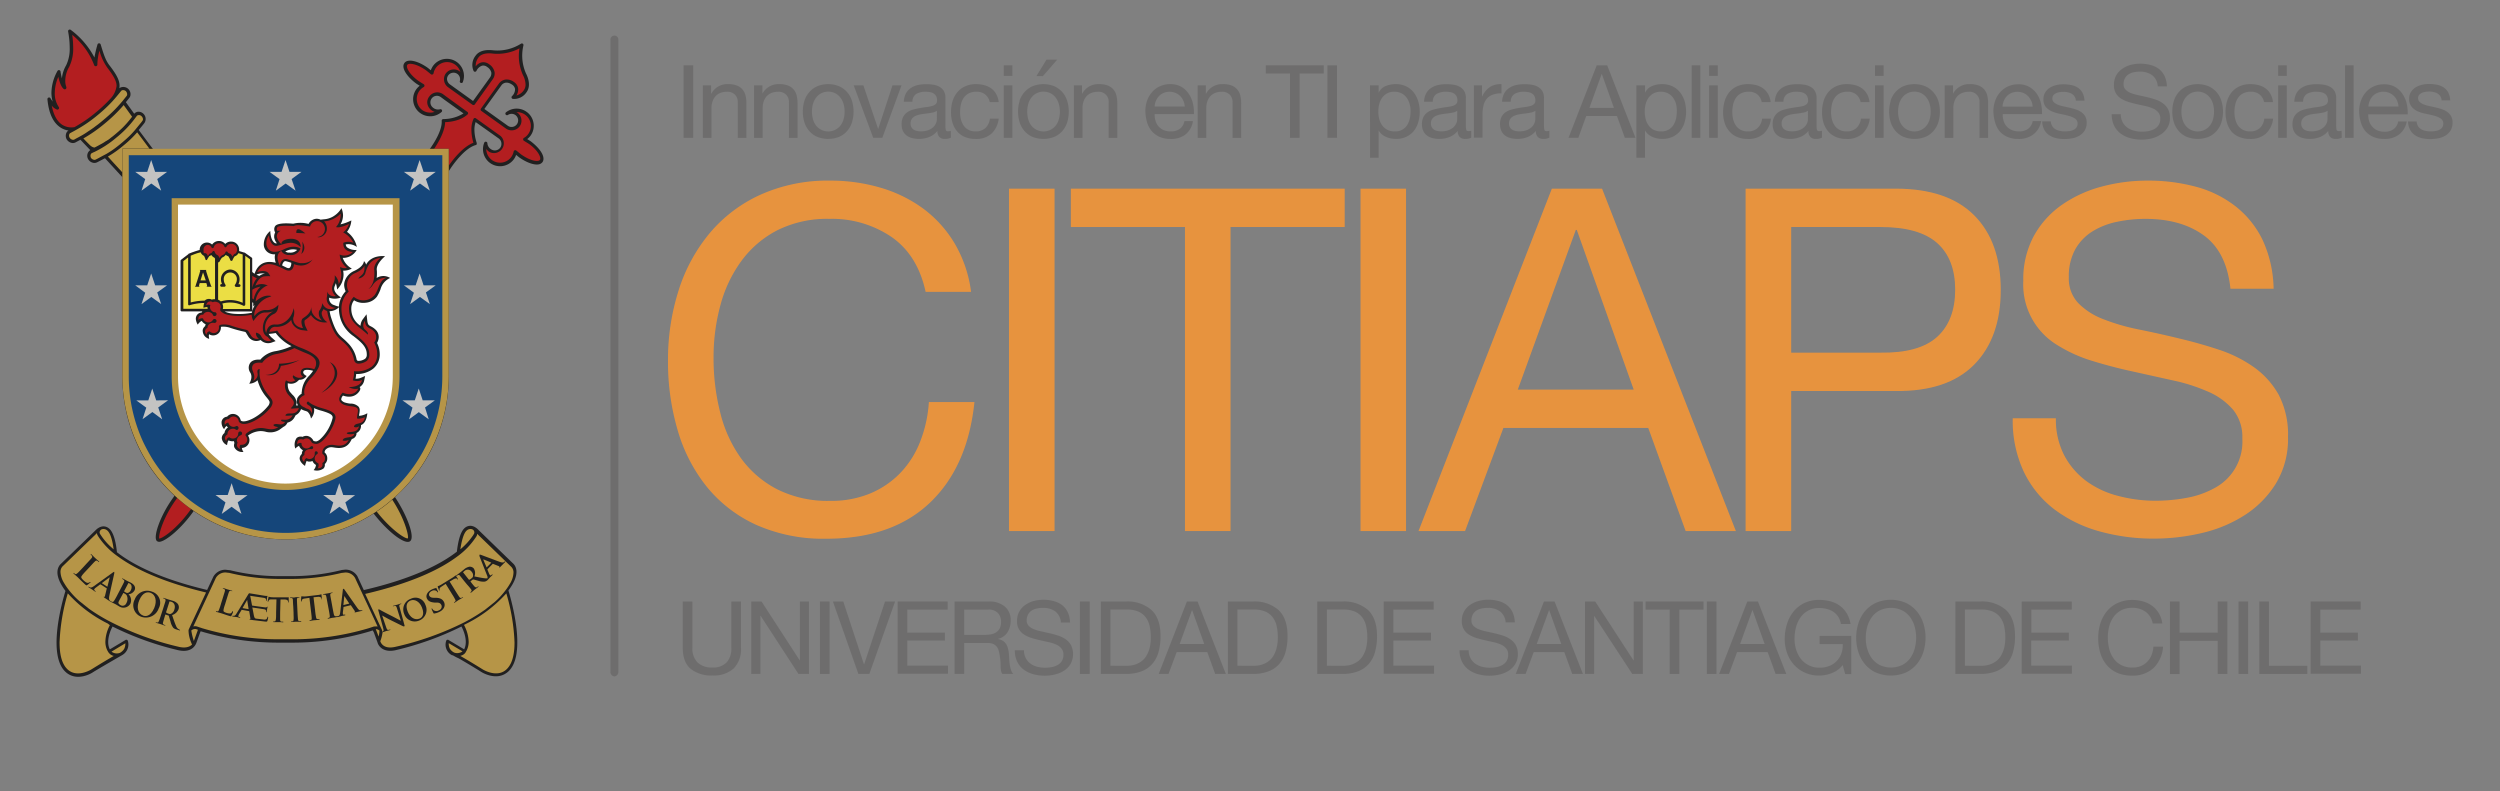 <svg id="Layer_1" data-name="Layer 1" xmlns="http://www.w3.org/2000/svg" viewBox="0 0 632 200"><rect x="0" y="0" width="632" height="200" fill="#808080" stroke="none"/><defs><style>.cls-1{fill:#6e6d6d;}.cls-2{fill:#212020;}.cls-3{fill:#b31e20;}.cls-4,.cls-5{fill:#b69547;}.cls-5{fill-rule:evenodd;}.cls-6{fill:#15467a;}.cls-7{fill:#c3c3c2;}.cls-8{fill:#fff;}.cls-9{fill:#ebde44;}.cls-10{fill:#e7933e;}</style></defs><title>imago-citi-usach-color</title><path class="cls-1" d="M155.32,171a1.13,1.13,0,0,1-1-1.23V10a1,1,0,1,1,2,0V169.81A1.13,1.13,0,0,1,155.32,171Z"/><path class="cls-2" d="M134.1,35.67l-.82-.51a4.28,4.28,0,0,0,.84-.86,4.22,4.22,0,0,0,.81-2.51,3.41,3.41,0,0,0-.06-.71,4.27,4.27,0,0,0-1.75-2.81,4.32,4.32,0,0,0-5.21.13h0l0,0a.41.41,0,0,0-.15.32.43.43,0,0,0,.08.24.41.41,0,0,0,.56.1,1.66,1.66,0,1,1-.06,2.71l-5.89-4.22,4.32-6c.1-.14,1-1.32,2.72-.13a1.61,1.61,0,0,1,.72,1.11,2.46,2.46,0,0,1-.79,1.79.41.41,0,0,0,.23.68,3.76,3.76,0,0,0,3.45-1.68c1.43-1.92-.06-4.62-.12-4.73a11.12,11.12,0,0,1-.66-7.1.41.41,0,0,0-.16-.44.43.43,0,0,0-.46,0,11.11,11.11,0,0,1-7,1.67c-.22,0-3.17-.54-4.5,1.4a3.73,3.73,0,0,0-.48,3.8.4.4,0,0,0,.35.22.42.42,0,0,0,.37-.21,2.45,2.45,0,0,1,1.44-1.33,1.53,1.53,0,0,1,1.27.33,2.28,2.28,0,0,1,1.06,1.45,1.48,1.48,0,0,1,0,.21,1.76,1.76,0,0,1-.3.94l-4.32,6-5.88-4.22A1.79,1.79,0,0,1,113,20a1.63,1.63,0,0,1,.3-.93,1.66,1.66,0,0,1,1.09-.67,1.65,1.65,0,0,1,1.86,2.07.4.4,0,0,0,.27.5.42.42,0,0,0,.51-.25.43.43,0,0,1,0-.05h0a4.31,4.31,0,0,0,.26-1.45,4.32,4.32,0,0,0-7.84-2.53,4.67,4.67,0,0,0-.54,1.07l-.75-.6c-2.18-1.57-5-2.52-5.93-1.22a1.36,1.36,0,0,0-.25.81c0,1.34,1.53,3.14,3.31,4.42l.81.51a4.29,4.29,0,0,0-.84.86,4.32,4.32,0,0,0,6.35,5.78.41.41,0,0,0,.09-.53.42.42,0,0,0-.51-.16,1.93,1.93,0,0,1-1.69-.39,1.68,1.68,0,0,1-.39-2.32,1.61,1.61,0,0,1,1.07-.68,1.67,1.67,0,0,1,1.24.29l1,.74s4,2.86,4.75,3.41a9.81,9.81,0,0,1-5.09,1.42.44.44,0,0,0-.31.13.4.4,0,0,0-.11.31c.15,2.34-1.86,5.53-3,7.12h-70l-3.59-4.8c.5-.59,1.15-1.39,1.15-1.39l.31-.4A1.84,1.84,0,0,0,35,28.24a1.44,1.44,0,0,0-1.07.52l0,0-.63-.88-.82-1.13-.66-.92.88-1.1a1.37,1.37,0,0,0,.29-.88,1.48,1.48,0,0,0,0-.21,1.89,1.89,0,0,0-.7-1.28A1.85,1.85,0,0,0,30.93,22a1.52,1.52,0,0,0-.76.31c.28-1.62-.5-3.18-2.42-5.69-1-1.25-1.46-2.61-2.3-5.38a.42.42,0,0,0-.4-.29.41.41,0,0,0-.4.29,29.19,29.19,0,0,0-.78,3.3,20.49,20.49,0,0,0-6-7,.42.42,0,0,0-.47,0,.39.39,0,0,0-.18.34.28.28,0,0,0,0,.09,22.87,22.87,0,0,1,.4,4.06,9.57,9.57,0,0,1-.9,4.48,8,8,0,0,0-1.07,3.32c-.15-.62-.28-1.26-.35-1.76a.39.39,0,0,0-.33-.34.4.4,0,0,0-.44.21A11.64,11.64,0,0,0,13,23.4a8.2,8.2,0,0,0,.32,2.29,9.82,9.82,0,0,1-.55-.84.42.42,0,0,0-.49-.19.43.43,0,0,0-.29.43c.32,3.46,1.39,5.83,3.18,7.06a4.87,4.87,0,0,0,2.14.84,1.46,1.46,0,0,0-.6.79,1.89,1.89,0,0,0,.12,1.4,2,2,0,0,0,1.14.91A1.43,1.43,0,0,0,19.09,36l1.24-.67.79.83.95,1,.75.79h0a1.71,1.71,0,0,0-.54,2.27,1.87,1.87,0,0,0,1.09.89,1.54,1.54,0,0,0,1.16-.07l.49-.25L26.54,40l4.39,4.79V95.11A41,41,0,0,0,43,124.26c.36.37.74.72,1.11,1.07l-.4.58c-3.36,4.68-5.12,10.12-4,10.9a1,1,0,0,0,.75.14c1.61-.27,5.33-3.33,8.29-7.46l.2-.31a41.23,41.23,0,0,0,45.5.64c3.55,4.57,7.91,8,9.22,7s-.73-6.49-3.82-11.15c.52-.47,1-1,1.51-1.44a41,41,0,0,0,12.09-29.15V43.23l.29-.41s.24-.36.24-.36l0,0c.8-1.18,3.61-5.06,6.29-5.79a.41.41,0,0,0,.25-.2.45.45,0,0,0,0-.19.68.68,0,0,0,0-.14,11,11,0,0,1-.59-3.42,6,6,0,0,1,.31-1.86L126.07,35a1.68,1.68,0,0,1,.69,1.35,1.64,1.64,0,0,1-.31,1,1.7,1.7,0,0,1-2.33.37,1.91,1.91,0,0,1-.91-1.47.4.4,0,0,0-.32-.42.4.4,0,0,0-.47.24,4.32,4.32,0,0,0,7.51,4.15,4,4,0,0,0,.54-1.07l.75.61c1.8,1.29,3.73,2,4.92,1.8a1.53,1.53,0,0,0,1-.58,1.39,1.39,0,0,0,.25-.82C137.41,38.75,135.88,37,134.1,35.67Z"/><path class="cls-3" d="M15.62,31.47c-1.26-.88-2.1-2.5-2.54-4.77a3.16,3.16,0,0,0,1.33,1,.41.41,0,0,0,.45-.17.39.39,0,0,0,.07-.23.38.38,0,0,0-.08-.25,6.12,6.12,0,0,1-1-3.63,10.32,10.32,0,0,1,.9-4c.24,1.1.68,2.57,1.38,3.08a.42.42,0,0,0,.5,0,.45.45,0,0,0,.15-.33.45.45,0,0,0,0-.16,4.14,4.14,0,0,1-.28-1.65,7.06,7.06,0,0,1,1-3.48,10.44,10.44,0,0,0,1-4.91,22.9,22.9,0,0,0-.24-3.15,18.1,18.1,0,0,1,5.55,7.66.42.42,0,0,0,.81-.14.17.17,0,0,0,0-.07s0-.09,0-.26a14.15,14.15,0,0,1,.52-3.19,13.7,13.7,0,0,0,2,4.3c1.6,2.09,2.33,3.41,2.33,4.6A5.69,5.69,0,0,1,27.87,25a35.76,35.76,0,0,1-3.6,3.39,34.07,34.07,0,0,1-5.44,3.75A4.37,4.37,0,0,1,15.62,31.47Z"/><path class="cls-4" d="M20.2,34.5l-.45.25c-.44.22-1,.55-1,.55a.73.73,0,0,1-.51,0,1.17,1.17,0,0,1-.65-.51A1,1,0,0,1,17.5,34a.55.55,0,0,1,.27-.36c.46-.25.91-.48,1.34-.73a34.2,34.2,0,0,0,5.66-3.88,35.88,35.88,0,0,0,3.71-3.49c.74-.82,1.42-1.64,2.14-2.55a.57.57,0,0,1,.4-.2,1,1,0,0,1,.74.21h0a1.11,1.11,0,0,1,.38.74.7.7,0,0,1-.1.48l-.74.92c-.18.22-.31.4-.31.4a.46.46,0,0,0-.07.07c-.34.41-.69.81-1.06,1.21l-.07.08-.49.52-.11.12-.5.5-.06.06c-.79.78-1.65,1.54-2.64,2.36-.48.41-.95.78-1.4,1.13l-.09.06-.4.3-.38.29-.27.19-.44.31-.36.24-.3.19C21.67,33.65,21,34.08,20.2,34.5Z"/><path class="cls-4" d="M22.67,36.63l-1-1L21.08,35a36.74,36.74,0,0,0,5.42-3.79,38.45,38.45,0,0,0,4.77-4.65c.26.38.54.75.54.75l.81,1.13.78,1.08c-.11.12-.21.26-.31.38l-.17.21-.19.25-.22.26-.14.17c-.13.15-.24.29-.37.43h0l-.23.25,0,0-.22.24,0,0-.22.23,0,0-.22.23-.06.06c-.07.07-.16.14-.23.22l-.07.07-.23.21-.11.1-.22.2-.14.13-.21.18-.22.19-.16.14-.41.35-.42.34-.26.21-.14.1-.27.21-.1.09-.28.21-.08.06-.28.2-.06,0-.28.2-.05,0-.27.18s0,0,0,0l-.27.18,0,0-.27.16,0,0-.27.16,0,0-.28.15,0,0-.28.15,0,0-.29.16h0l-.56.3-.41.21s0,0,0,0C23.29,37.3,22.67,36.63,22.67,36.63Z"/><path class="cls-4" d="M26,39.38l-1.35.73-.5.25a.66.66,0,0,1-.52,0A1.09,1.09,0,0,1,23,39.9c-.2-.39-.16-1,.19-1.17l.44-.23.06,0a26.1,26.1,0,0,0,5.77-3.75,26.27,26.27,0,0,0,4.79-5l0,0,.1-.14.07-.08h0l.16-.22a.64.64,0,0,1,.48-.21.9.9,0,0,1,.66.22,1.2,1.2,0,0,1,.43.82.64.64,0,0,1-.15.41l-.3.4-1,1.22-.62.76a22.38,22.38,0,0,1-2.33,2.35c-.34.3-.69.61-1.07.92l0,0c-.36.31-.73.6-1.08.87a22.44,22.44,0,0,1-2.76,1.87Z"/><path class="cls-4" d="M30.93,43.58c-1.11-1.21-3-3.25-3.65-4a27.3,27.3,0,0,0,3.91-2.78,27.72,27.72,0,0,0,3.49-3.35c.63.83,2.18,2.91,3.1,4.14H30.93Z"/><path class="cls-3" d="M48.07,129c-3.32,4.64-7.08,7.23-7.85,7.13a.78.78,0,0,1,0-.26c0-1.2,1.15-5.22,4.23-9.5l.34-.49a39.77,39.77,0,0,0,3.54,2.82Z"/><path class="cls-4" d="M103.15,135.81a.74.74,0,0,1-.05.3c-.74.13-4.39-2.33-7.87-6.79a41.87,41.87,0,0,0,3.93-3C102,130.65,103.15,134.58,103.15,135.81Z"/><path class="cls-3" d="M136.49,40.42a.69.69,0,0,1-.48.24c-.82.14-2.46-.32-4.31-1.65l-1.16-.94a.43.43,0,0,0-.42-.08.43.43,0,0,0-.27.31,3.42,3.42,0,0,1-.58,1.36,3.5,3.5,0,0,1-6.35-2v0a3,3,0,0,0,.75.72,2.48,2.48,0,0,0,2.88-4l-6.25-4.47a.41.41,0,0,0-.34-.07.4.4,0,0,0-.26.23,6.47,6.47,0,0,0-.53,2.72,11.7,11.7,0,0,0,.51,3.3c-2.64,1-5.14,4.2-6.23,5.78V37.61h-3.69c1.13-1.69,2.71-4.43,2.77-6.74,1.07,0,3.92-.31,5.68-1.95a.43.43,0,0,0,.13-.3,0,0,0,0,0,0,0,.4.4,0,0,0-.16-.31L113,24.55l-1-.74a2.51,2.51,0,0,0-1.86-.43,2.45,2.45,0,0,0-1.6,1A2.4,2.4,0,0,0,108,25.8a2.58,2.58,0,0,0,1,2,2.61,2.61,0,0,0,.88.48,3.45,3.45,0,0,1-3.13-.45A3.52,3.52,0,0,1,106,23a3.39,3.39,0,0,1,1.12-1,.43.43,0,0,0,.19-.35.44.44,0,0,0-.2-.36l-1.28-.8c-2.37-1.7-3.27-3.52-2.87-4.09s2.43-.28,4.79,1.41l1.17.95a.43.43,0,0,0,.41.07.4.4,0,0,0,.27-.29,3.49,3.49,0,0,1,6.78-.33c-.08-.06-.14-.14-.22-.2a2.42,2.42,0,0,0-1.84-.43,2.48,2.48,0,0,0-1.63,1A2.52,2.52,0,0,0,113.2,22l6.26,4.49a.48.48,0,0,0,.31.07.41.41,0,0,0,.26-.17L124.59,20a2.47,2.47,0,0,0,.44-1.76,3.06,3.06,0,0,0-1.39-2,2.34,2.34,0,0,0-1.93-.46,2.66,2.66,0,0,0-1.45,1,2,2,0,0,1,0-.25,3.36,3.36,0,0,1,.65-1.93c1-1.52,3.67-1.05,3.69-1.05h0a11.88,11.88,0,0,0,6.73-1.33,11.28,11.28,0,0,0-.17,1.86A11.8,11.8,0,0,0,132.21,19a5.5,5.5,0,0,1,.65,2.35,2.41,2.41,0,0,1-.46,1.49,3.24,3.24,0,0,1-1.86,1.3,2.83,2.83,0,0,0,.46-1.45.86.86,0,0,0,0-.23,2.36,2.36,0,0,0-1-1.68,3.05,3.05,0,0,0-2.29-.66,2.62,2.62,0,0,0-1.58,1l-4.55,6.35a.37.37,0,0,0-.07.3.35.35,0,0,0,.17.27l6.21,4.45a2.52,2.52,0,0,0,3.48-.55,2.4,2.4,0,0,0,.46-1.44,2.45,2.45,0,0,0-1-2c-.09-.06-.19-.09-.28-.14a3.48,3.48,0,0,1,3,5.51,3.23,3.23,0,0,1-1.11,1,.42.42,0,0,0-.19.35.41.41,0,0,0,.2.37l1.27.79C136,38,136.89,39.86,136.49,40.42Z"/><path class="cls-2" d="M114.39,165.65l0,0,.07,0a11.08,11.08,0,0,0,1.46.76c1.57.9,4,2.35,5.67,3.41.15.1,3.81,2.43,6.66.15,5.12-4.09,1-18.28.28-20.7a15.76,15.76,0,0,0,1-1.5c1.9-3.29.72-4.86.11-5.39l0,0-8.63-8.36q-.15-.17-.36-.36a4.1,4.1,0,0,0-.4-.29,2.74,2.74,0,0,0-1.07-.43,2.16,2.16,0,0,0-1.68.52c-1.32,1.08-1.81,4.32-2,6-3.91,3.05-11,6.81-23.53,9.71l-1.62-3.49A3.47,3.47,0,0,0,87.27,144l-.91.1-.17.05a52.39,52.39,0,0,1-12.92,1.5h-2.2a52.14,52.14,0,0,1-12.95-1.51l-.14,0-.93-.11a3.46,3.46,0,0,0-3.13,1.78l-1.56,3.33c-12.11-2.88-19-6.55-22.8-9.54-.16-1.69-.65-4.93-2-6a2.15,2.15,0,0,0-1.67-.52,2.73,2.73,0,0,0-1.08.43,2.45,2.45,0,0,0-.35.26,5.11,5.11,0,0,0-.46.44l-8.57,8.3c-.6.53-1.77,2.1.12,5.37a14.71,14.71,0,0,0,1,1.51c-.75,2.43-4.84,16.61.29,20.7,2.85,2.28,6.5,0,6.66-.15,1.7-1.06,7.31-4.28,7.4-4.34a3.07,3.07,0,0,0,1.41-3.62.39.39,0,0,0-.55-.21l-4,2.39c-1.1-2.2.34-5.13.69-5.77a76.75,76.75,0,0,0,16.69,6c3.86.82,4.54-2,4.55-2l.79-2.19.22-.59.11,0a68,68,0,0,0,20,2.85H73.5a68.15,68.15,0,0,0,20-2.85l.72-.24c.09.14.18.3.28.48l.93,2.55a2.31,2.31,0,0,0,.17.45c.39.75,1.5,2.13,4.36,1.53a76.61,76.61,0,0,0,16.7-6c.35.66,1.78,3.57.68,5.77l-4-2.39a.42.42,0,0,0-.33,0,.37.37,0,0,0-.21.23,3,3,0,0,0,1.41,3.62A.28.28,0,0,0,114.39,165.65Z"/><path class="cls-4" d="M31.69,162.62c0,.06,0,.1,0,.17a2.83,2.83,0,0,1-.3,1.25,2.93,2.93,0,0,1-1.07,1,2.19,2.19,0,0,1-2.13-.3C29.58,163.88,31.21,162.92,31.69,162.62Z"/><path class="cls-4" d="M26.64,162.21a4.87,4.87,0,0,0,.51,2.25c.08.14.16.29.25.43l.1.13.06.07a2.09,2.09,0,0,0,1.2.73h0l-1.11.65c-1.93,1.13-4.15,2.51-4.54,2.75,0,0-3.37,2.14-5.8.2-1.69-1.35-2.25-4-2.25-7A50,50,0,0,1,17.14,150a33.79,33.79,0,0,0,10.12,7.64l.51.41A9.36,9.36,0,0,0,26.64,162.21Z"/><path class="cls-4" d="M45.34,163.55a75.09,75.09,0,0,1-17.61-6.46,43.77,43.77,0,0,1-5.25-3.21L20.12,152a20,20,0,0,1-3.05-3.29,15.09,15.09,0,0,1-.85-1.29,5.81,5.81,0,0,1-.93-2.84A2,2,0,0,1,16,143l8.11-7.85.41-.4a1.34,1.34,0,0,0,.09.46l.17.29.08.14a18.86,18.86,0,0,0,4.83,4.95c4.07,3,10.91,6.44,22.4,9.19L47.77,159l-.06.14a1.32,1.32,0,0,0-.05.23,8.18,8.18,0,0,0,.73,3.19,2.93,2.93,0,0,0,.16.38C48.07,163.41,47.14,163.93,45.34,163.55Z"/><path class="cls-4" d="M49.85,159.74a3.68,3.68,0,0,0-.15.41c-.41,1.14-.69,1.9-.69,1.9v0a15.25,15.25,0,0,1-.63-2.54.57.57,0,0,1,0-.14,1.39,1.39,0,0,1,1.15-.34l.5.17Z"/><path class="cls-4" d="M94.56,158.37l-.49.16-.88.29a67.21,67.21,0,0,1-19.69,2.79H70.83a67.46,67.46,0,0,1-19.67-2.78l-.17-.06-.7-.23-.51-.17a1.73,1.73,0,0,0-.91,0,1.59,1.59,0,0,0,.08-.18l3.83-8.24c.11-.23.22-.46.32-.69l1.46-3.14a2.77,2.77,0,0,1,2.49-1.4l.76.09.1,0a53,53,0,0,0,13.16,1.54h2.2a53.32,53.32,0,0,0,13.14-1.53l.12,0,.74-.09a2.74,2.74,0,0,1,2.48,1.37l1.56,3.34,1.13,2.44c1.28,2.74,2.59,5.57,2.94,6.32a1.2,1.2,0,0,1,.08.18,2,2,0,0,0-.68,0Z"/><path class="cls-4" d="M95.71,160.91,95,159.05a1.36,1.36,0,0,1,.92.37h0s0,0,0,0,0,.06,0,.09A6.05,6.05,0,0,1,95.71,160.91Z"/><path class="cls-4" d="M99.81,163.55c-3.12.66-3.64-1.37-3.67-1.46v0a9.18,9.18,0,0,0,.57-2.25c.39-.12.76-.25.82-.28s.52-.11,1-.26c.1,0,.17-.08.15-.13s-.07-.07-.15,0a1.42,1.42,0,0,1-.42.07c-.17,0-.32-.15-.5-.7l-1-2.93h0c.19.08,1.26.72,2.34,1.25s2.27,1.13,2.88,1.42a.5.5,0,0,0,.36.06c.07,0,.11-.1.07-.27l-1.25-4.58c-.11-.41-.09-.55.1-.68a.78.78,0,0,1,.24-.09c.08,0,.12-.08.1-.12s-.09,0-.2,0l-.75.24c-.16.06-.58.16-1,.28-.11,0-.19.07-.17.13s0,.06.13,0a1.55,1.55,0,0,1,.43-.07c.2,0,.31.12.45.56l1,3.19h0c-.15-.06-1.48-.78-2.16-1.13-1.44-.73-3-1.54-3.07-1.61a.86.86,0,0,0-.41-.14c-.08,0-.1.15-.05.29l1.18,4.31c.18.63.2.83,0,.94l-.24.11a1.78,1.78,0,0,0,0-.34v0s0,0,0,0a.19.19,0,0,0,0-.07v0l0,0h0a1.29,1.29,0,0,0-.09-.16v0l-.36-.79-3.82-8.2c11.93-2.78,19-6.28,23.14-9.36a18.78,18.78,0,0,0,4.82-4.95l.12-.18.14-.26a1.28,1.28,0,0,0,.09-.44c.1.09.24.22.4.39l8.11,7.85a2,2,0,0,1,.67,1.61,5.84,5.84,0,0,1-.94,2.84,13,13,0,0,1-.85,1.29,19.53,19.53,0,0,1-3,3.29l-2.37,1.89a47.22,47.22,0,0,1-5.24,3.2A75.55,75.55,0,0,1,99.81,163.55Z"/><path class="cls-4" d="M117.59,165.09l.08-.09a.11.11,0,0,0,0-.06l.06-.08,0,0,0,0a3.84,3.84,0,0,0,.22-.39,4.8,4.8,0,0,0,.53-2.25,9.5,9.5,0,0,0-1.13-4.13s0-.08-.06-.11l.56-.29A33.65,33.65,0,0,0,128,150a49.8,49.8,0,0,1,2.07,12.41c0,3-.56,5.64-2.25,7-2.43,1.94-5.76-.18-5.79-.19-.4-.25-2.62-1.63-4.55-2.76l-1.13-.66h0A2.16,2.16,0,0,0,117.59,165.09Z"/><path class="cls-4" d="M113.73,164a2.81,2.81,0,0,1-.29-1.26c0-.06,0-.1,0-.15l3.48,2.07a2.19,2.19,0,0,1-2.13.3A2.93,2.93,0,0,1,113.73,164Z"/><path class="cls-2" d="M103.85,151.37a2.85,2.85,0,0,0-1.67,3.83,2.81,2.81,0,0,0,3.77,1.68,2.89,2.89,0,0,0,1.6-3.95A2.64,2.64,0,0,0,103.85,151.37Z"/><path class="cls-4" d="M106.06,156.39c-1.23.49-2.42-.35-3-1.79-.68-1.73,0-2.49.73-2.79,1-.41,2.26.21,2.88,1.76C107.47,155.56,106.52,156.22,106.06,156.39Z"/><path class="cls-2" d="M76.07,157a1.75,1.75,0,0,1-.4,0c-.24,0-.3-.15-.33-.38s-.09-1-.13-1.81l-.07-1.47c-.06-1.26-.07-1.5-.07-1.76s.06-.42.27-.47a1,1,0,0,1,.23,0c.08,0,.12,0,.12-.1s-.06-.07-.16-.06c-.3,0-.8,0-1,.07s-.76,0-1,0c-.13,0-.18,0-.18.08s0,.09.13.09a.86.86,0,0,1,.28,0c.17.05.26.15.28.43s0,.49.1,1.76l.07,1.47c0,.8.07,1.47,0,1.81s0,.37-.21.42a1.43,1.43,0,0,1-.26,0c-.09,0-.12,0-.12.09s.06.09.14.08c.32,0,.85-.07,1-.08l1.26,0c.09,0,.15,0,.15-.09A.13.13,0,0,0,76.07,157Z"/><path class="cls-2" d="M81.2,150.23l-.21.07a2.49,2.49,0,0,1-.52.1l-3.13.37a5.14,5.14,0,0,1-.77,0c-.2,0-.29-.06-.35,0s-.06,0-.07.16-.06.89-.05,1,0,.13.09.12.07,0,.08-.11a.79.79,0,0,1,.09-.3c.1-.2.28-.28.72-.34l1.14-.17.4,3.35c.09.76.17,1.41.18,1.77s0,.41-.18.46a.6.6,0,0,1-.27.06c-.1,0-.11.07-.11.1s.06.09.16.08l1-.15c.22,0,.74-.06,1.25-.12.09,0,.15-.05.14-.1s0-.09-.13-.08l-.4,0c-.23,0-.29-.17-.35-.4a17.59,17.59,0,0,1-.25-1.77l-.4-3.34,1-.1c.7-.07.93.15,1,.37l0,.09c0,.12,0,.16.11.15s0-.05,0-.14-.08-.83-.1-1S81.25,150.23,81.2,150.23Z"/><path class="cls-2" d="M67.71,155.89s-.07,0-.1.12c-.09.34-.2.51-.4.58a1.7,1.7,0,0,1-.74,0l-1.82-.21a.75.75,0,0,1-.39-.45c0-.07,0-.13-.05-.19-.1-.51-.25-1.32-.42-2.17,0,0,2.94.43,3.07.47.29.05.37.2.39.36s0,.22,0,.31,0,.07.06.07.09-.11.1-.17.06-.39.1-.56c.09-.41.13-.54.13-.59a.31.31,0,0,0,0-.1c-.07,0-.11,0-.17.1a.56.56,0,0,1-.38.09c-.16,0-3.36-.46-3.36-.46-.2-1-.38-2-.48-2.47.61.1,3.4.5,3.51.53.39.08.44.2.48.35a.87.87,0,0,1,0,.31c0,.07,0,.11.05.11s.09-.08.1-.12a3.45,3.45,0,0,0,.11-.54,2.51,2.51,0,0,1,.12-.53s0-.08,0-.09l-.14,0a2.38,2.38,0,0,1-.33,0c-.14,0-3.82-.63-4.12-.66h0c-.08,0-.15.07-.28.28l-2.93,4.8c-.24.39-.41.62-.77.62a1.43,1.43,0,0,0-.23,0c-.05,0-.09,0-.1.07s0,.09.13.11c.4.07.81.11.89.13.24,0,.6.13.85.18.08,0,.12,0,.13-.07s0-.08-.09-.11h-.11c-.24-.05-.3-.14-.27-.29a2,2,0,0,1,.2-.48l.61-1c0-.05,0-.06.09-.05l1.79.32s.06,0,.07.07l.29,1.76c0,.1,0,.17-.1.17s-.1,0-.11.07.07.08.21.11c.38.06,1,.14,1.38.18l1,.12,1.47.18c.3,0,.36,0,.44-.17a4.94,4.94,0,0,0,.21-.9C67.77,156,67.77,155.9,67.71,155.89Z"/><path class="cls-4" d="M62.82,154l-1.48-.27s0,0,0-.07l1.1-1.93s0-.08.06-.07l0,.08.34,2.21S62.86,154,62.82,154Z"/><path class="cls-2" d="M73,151a.85.85,0,0,0-.22,0,3.57,3.57,0,0,1-.52,0L69.07,151a4.72,4.72,0,0,1-.77-.06c-.2,0-.28-.1-.34-.1s-.07,0-.09.15-.19.87-.19,1,0,.14.06.14.07,0,.09-.1a1.18,1.18,0,0,1,.14-.28c.11-.18.31-.23.76-.23h1.16l-.09,3.37c0,.76,0,1.42-.08,1.77s-.08.39-.24.43a.78.78,0,0,1-.28,0c-.09,0-.11,0-.11.09s0,.09.13.09h1c.22,0,.74,0,1.26.06.08,0,.14,0,.15-.08a.11.11,0,0,0-.12-.1,2.5,2.5,0,0,1-.4,0c-.23-.05-.28-.21-.29-.45s0-1,0-1.78l.09-3.37,1,0c.7,0,.89.28.91.5v.09c0,.13,0,.17.08.17s.07-.05.08-.14,0-.83,0-1S73,151,73,151Z"/><path class="cls-2" d="M58.87,154.49c-.07,0-.1,0-.13.09a1.07,1.07,0,0,1-.33.42c-.25.16-.54.08-.94,0-.58-.17-.85-.31-.94-.47s0-.71.36-1.73l.43-1.41c.38-1.2.44-1.43.54-1.67s.2-.38.41-.35a1.36,1.36,0,0,1,.29.06c.1,0,.15,0,.17,0s0-.08-.14-.12l-1.08-.31c-.2-.06-.67-.23-1-.33-.11,0-.17,0-.19,0s0,.1.09.12a.84.84,0,0,1,.25.11c.21.15.25.25.19.53s-.14.48-.51,1.69l-.44,1.4a16.41,16.41,0,0,1-.56,1.69c-.09.23-.18.36-.34.35a1.12,1.12,0,0,1-.27-.05c-.1,0-.13,0-.14.05s0,.1.11.13l.52.14.43.12c.31.09.61.19,1,.32s.79.28,1.32.43.44.1.54-.06a6.65,6.65,0,0,0,.4-.89C58.91,154.59,58.92,154.5,58.87,154.49Z"/><path class="cls-2" d="M91.4,154.28l-.3,0c-.14,0-.38,0-.85-.71-.78-1.11-2.87-4.11-3.16-4.51-.11-.16-.17-.23-.29-.2s-.11.13-.14.37L86,154.85c-.06.45-.12.74-.45.88l-.22.06h0a.11.11,0,0,0-.12,0c-.11,0-.29,0-.39,0s-.31-.12-.38-.33-.22-1-.37-1.79l-.26-1.44c-.23-1.25-.28-1.48-.31-1.74s0-.42.2-.5a1.44,1.44,0,0,1,.23-.07c.07,0,.11,0,.1-.12s-.07-.06-.16,0l-1,.2c-.22.05-.75.12-1,.17-.12,0-.17,0-.16.1s.06.09.14.08a.88.88,0,0,1,.28,0c.17,0,.27.12.34.39s.1.49.33,1.74l.27,1.44c.15.79.27,1.45.29,1.79s0,.37-.15.43a.71.71,0,0,1-.26.09c-.1,0-.12.07-.11.11s.07.07.16.06l1-.22c.22,0,.75-.1,1.24-.2l.09,0c0,.05.06.06.15,0,.39-.1.79-.22.87-.25l.84-.17c.08,0,.11-.05.1-.12s0-.08-.13-.06l-.11,0c-.23.05-.32,0-.36-.16a2,2,0,0,1,0-.52l.15-1.18c0-.06,0-.07,0-.08l1.77-.43a.06.06,0,0,1,.09,0l1,1.48c0,.09,0,.18,0,.21s-.08.06-.06.1.1,0,.23,0c.64-.14,1.19-.27,1.45-.34s.32-.1.31-.16S91.47,154.26,91.4,154.28Z"/><path class="cls-4" d="M88.27,152.6l-1.46.36s0,0,0-.05l.23-2.23s0-.08,0-.09,0,0,0,.07l1.23,1.88S88.3,152.59,88.27,152.6Z"/><path class="cls-2" d="M119.1,149c.12.2.18.34.06.47a.81.81,0,0,1-.21.19c-.07.07-.06.12,0,.14s.09,0,.17,0c.25-.2.64-.54.76-.64s.64-.47,1-.76c.08-.06.11-.12.08-.16a.08.08,0,0,0-.12,0c-.08.07-.23.16-.33.23s-.34,0-.49-.13a14.13,14.13,0,0,1-1-1.23l-.06-.08a.06.06,0,0,1,0-.09l.58-.44a.19.19,0,0,1,.15,0c.16,0,.74.21,1.24.33a3.9,3.9,0,0,0,1.63.2,1.6,1.6,0,0,0,.72-.4l.16-.18.4-.44,0,0c.18-.19.46-.43.64-.62s.08-.11,0-.15-.07,0-.14,0l-.09.09c-.16.17-.28.17-.37.07a1.39,1.39,0,0,1-.25-.4l-.41-1c0-.05,0-.05,0-.08l1.34-1.37a.07.07,0,0,1,.09,0l1.52.6a.14.14,0,0,1,.07.18c-.05.06-.05.09,0,.13s.11,0,.22-.13c.49-.48.9-.9,1.1-1.1s.23-.26.19-.31-.09,0-.14,0l-.22.19c-.13.09-.36.18-1.06-.07-1.18-.43-4.33-1.62-4.77-1.78-.17-.05-.25-.08-.33,0s0,.17,0,.4l1.9,4.82a1.11,1.11,0,0,1,.11.71,2.33,2.33,0,0,1-.68,0c-.67-.07-1.54-.25-2.63-.47a2.24,2.24,0,0,0-.15-2,1.34,1.34,0,0,0-1.09-.46,2.91,2.91,0,0,0-1.41.71c-.2.15-.76.62-1,.79l-.88.67c-.09.08-.13.13-.1.17s.09,0,.16,0l.27-.19a.38.38,0,0,1,.52.11c.16.18.29.35,1,1.25l.82,1A13.33,13.33,0,0,1,119.1,149Z"/><path class="cls-4" d="M123.06,143.41s0,0-.06,0l-.81-1.89s0-.07,0-.09,0,0,.08,0l1.9.79s0,0,0,.06Z"/><path class="cls-4" d="M117.11,144.74a.09.09,0,0,1,0-.13c.06-.06.2-.19.36-.32a1.2,1.2,0,0,1,1.79.29,1.27,1.27,0,0,1,.29,1.2c-.05.16-.13.25-.38.45a2.27,2.27,0,0,1-.52.33c-.06,0-.09,0-.15-.06Z"/><path class="cls-2" d="M110.12,151.12h-.38c-.81,0-1-.21-1.21-.5-.23-.47.11-1,.63-1.22a1.11,1.11,0,0,1,1-.09.92.92,0,0,1,.42.35c0,.08.07.11.12.08s.06-.12,0-.26c-.27-.53-.34-.73-.38-.82s-.07-.05-.14,0a4.71,4.71,0,0,0-1.09.4c-1,.5-1.56,1.44-1.15,2.27.3.59.81.9,1.9,1l.54,0c.83,0,1,.3,1.19.59a1,1,0,0,1-.57,1.35,1.26,1.26,0,0,1-1.49-.08,1.57,1.57,0,0,1-.24-.32s-.06-.1-.13-.07,0,.12,0,.22.23.54.41.91c.07.16.12.18.25.16a3.82,3.82,0,0,0,1.27-.41,2.43,2.43,0,0,0,1.07-.89,1.61,1.61,0,0,0,.09-1.62C111.88,151.51,111.34,151.14,110.12,151.12Z"/><path class="cls-2" d="M117,150.94a3.13,3.13,0,0,1-.36.19c-.22.09-.34,0-.47-.16s-.52-.77-.89-1.35l-1.61-2.6.88-.52c.63-.38.93-.29,1.05-.14l0,.07c.07.1.1.11.15.08s0-.07,0-.15-.38-.65-.47-.77-.09-.14-.14-.11l-.16.15-.45.32-2.8,1.73a7.23,7.23,0,0,1-.71.39,3.56,3.56,0,0,1-.35.11s0,.08,0,.17.27.76.34.87.07.09.12.07,0-.07,0-.14a.75.75,0,0,1,0-.29c0-.2.15-.35.54-.6l1-.66,1.6,2.59a15,15,0,0,1,.81,1.38c.1.21.14.35,0,.47a.8.8,0,0,1-.23.17c-.09,0-.09.1-.07.13s.1,0,.19,0l.87-.59c.2-.12.68-.38,1.13-.66.09-.05.12-.11.09-.15S117.1,150.89,117,150.94Z"/><path class="cls-4" d="M118,134.1a1.41,1.41,0,0,1,1.1-.36,1.67,1.67,0,0,1,.3.08.84.84,0,0,1,.46,1.07l-.09.15-.11.19a16.49,16.49,0,0,1-3.28,3.63C116.64,137.1,117.13,134.84,118,134.1Z"/><path class="cls-2" d="M34,149.26c.22-.41.37-1.29-1-2-.25-.12-.55-.25-.91-.44-.14-.07-.59-.34-1-.55-.11-.05-.16-.07-.2,0s0,.08.09.13a.9.9,0,0,1,.27.18c.23.18.21.33.09.6s-.23.48-.85,1.67l-.71,1.35a17.79,17.79,0,0,1-.91,1.64c-.14.21-.27.36-.44.32a1.32,1.32,0,0,1-.28-.11c-.08,0-.12,0-.15,0s0,.11.11.15.35.17.52.26l.42.21a6.1,6.1,0,0,1,.54.31l.51.3a2,2,0,0,0,2.85-.66,2.1,2.1,0,0,0-.46-2.39A1.94,1.94,0,0,0,34,149.26Z"/><path class="cls-4" d="M31.94,152.48a1,1,0,0,1-1.41.53,1.42,1.42,0,0,1-.49-.38c-.18-.22-.13-.37.13-.88l1-1.84s0,0,.07,0l.31.17a1.21,1.21,0,0,1,.52.51A2.09,2.09,0,0,1,31.94,152.48Z"/><path class="cls-4" d="M31.73,149.74l-.34-.2s0,0,0-.12l1-1.91c0-.1.08-.11.14-.1a.87.87,0,0,1,.25.11c.64.33.57,1.17.29,1.69a1.2,1.2,0,0,1-.73.67A.83.83,0,0,1,31.73,149.74Z"/><path class="cls-2" d="M28,152a1.69,1.69,0,0,1-.26-.22c-.13-.14-.26-.37-.09-1.2.28-1.41,1.14-5.13,1.24-5.65,0-.21,0-.31,0-.35s-.17,0-.39.17L23.7,148.2c-.38.26-.68.42-1,.26l-.23-.12c-.05,0-.08-.05-.12,0s0,.1.09.15c.36.24.75.48.83.53s.49.36.72.5.13.07.18,0,0-.07-.08-.13l-.1-.07c-.21-.14-.21-.27-.13-.41a1.64,1.64,0,0,1,.4-.38l1.06-.8c.05,0,.07,0,.1,0l1.56,1a.07.07,0,0,1,0,.1l-.46,1.91a.14.14,0,0,1-.17.13c-.08,0-.12,0-.15,0s.05.11.17.2c.55.38,1.06.71,1.31.88s.34.2.37.14S28.06,152,28,152Z"/><path class="cls-4" d="M27.07,148.29l-1.29-.84s0,0,0-.07L27.62,146s.06-.05.09,0,0,0,0,.09l-.56,2.23S27.1,148.31,27.07,148.29Z"/><path class="cls-2" d="M38.48,149.59a3.34,3.34,0,0,0-4.41,1.94,3.1,3.1,0,0,0,1.56,4.36,3.44,3.44,0,0,0,4.49-2.09A2.92,2.92,0,0,0,38.48,149.59Z"/><path class="cls-4" d="M39,153.69c-1,2.34-2.34,2.14-2.85,1.92-1.4-.56-1.66-2.23-.92-3.92.88-2,2.07-2.14,2.91-1.8C39.29,150.38,39.75,151.88,39,153.69Z"/><path class="cls-2" d="M45.43,159.18a.64.64,0,0,1-.22-.09,1.56,1.56,0,0,1-.7-.85c-.31-.68-.61-1.59-1-2.75A2.53,2.53,0,0,0,45.14,154a1.52,1.52,0,0,0-.18-1.32,2.57,2.57,0,0,0-1.34-.82l-1.13-.34-1.08-.37c-.12,0-.17,0-.19,0s0,.09.1.12a1.55,1.55,0,0,1,.31.12c.23.15.26.3.19.59s-.16.51-.55,1.77l-.48,1.48c-.25.76-.46,1.42-.61,1.76s-.21.4-.37.39a1.51,1.51,0,0,1-.31-.06c-.09,0-.13,0-.15,0s0,.11.14.14c.32.1.82.23,1,.29s.69.25,1.15.39c.1,0,.16,0,.19,0s0-.08-.08-.1a2.76,2.76,0,0,1-.37-.16c-.23-.1-.22-.31-.16-.55s.28-1,.52-1.8l.05-.12a.06.06,0,0,1,.08-.05l.68.24c.06,0,.11,0,.13.1s.24.85.42,1.41a4.19,4.19,0,0,0,.68,1.57,1.65,1.65,0,0,0,.81.44l.75.24c.1,0,.16,0,.18,0S45.48,159.21,45.43,159.18Z"/><path class="cls-4" d="M42.59,155.13a1.94,1.94,0,0,1-.58-.27s0-.09,0-.18l.81-2.53c0-.07,0-.1.11-.1a2,2,0,0,1,.43.1c.47.15,1.1.74.72,1.92a1.57,1.57,0,0,1-.87,1.1A.8.8,0,0,1,42.59,155.13Z"/><path class="cls-2" d="M22.91,147.14c-.06,0-.11,0-.16,0a1,1,0,0,1-.54.21c-.33,0-.6-.21-1-.54-.52-.5-.65-.7-.67-.91s.37-.69,1.14-1.51l1.05-1.12c.91-1,1.08-1.16,1.28-1.35s.38-.28.59-.13a1.24,1.24,0,0,1,.28.22c.08.08.14.1.18.05s0-.09-.09-.18l-.94-.84c-.18-.17-.58-.59-.89-.88-.11-.1-.17-.12-.21-.08s0,.09.06.16a1.37,1.37,0,0,1,.21.23c.18.26.13.41-.06.64s-.34.39-1.25,1.36l-1.05,1.14c-.55.58-1,1.09-1.31,1.33s-.38.27-.53.17a2.64,2.64,0,0,1-.26-.2c-.08-.08-.13-.08-.16-.05s0,.11.08.19.32.28.47.42l.4.35c.27.26.51.49.79.79l1.13,1.08c.35.33.41.33.58.22a6.29,6.29,0,0,0,.79-.64C22.93,147.22,23,147.19,22.91,147.14Z"/><path class="cls-4" d="M25.69,133.82a1.16,1.16,0,0,1,.32-.08,1.43,1.43,0,0,1,1.1.36c.91.74,1.39,3,1.62,4.76a16,16,0,0,1-3.28-3.64l-.09-.13-.12-.21a1.12,1.12,0,0,1-.06-.23v0A.9.9,0,0,1,25.69,133.82Z"/><path class="cls-5" d="M72.19,136.35h0A41.39,41.39,0,0,1,30.93,95.09V37.61h82.52V95.09A41.39,41.39,0,0,1,72.19,136.35Z"/><path class="cls-6" d="M111.82,95.11a39.63,39.63,0,0,1-67.65,28A40,40,0,0,1,38.51,116c-.85-1.41-1.6-2.81-2.26-4.16a39.62,39.62,0,0,1-3.7-16.72V39.23h79.27Z"/><path class="cls-7" d="M35.77,48.2l2.48-1.81,2.5,1.81c-.16-.51-1-2.94-1-2.94l2.49-1.81H39.22s-.8-2.45-1-3c-.16.51-1,3-1,3H34.18l2.53,1.83S35.93,47.68,35.77,48.2Z"/><path class="cls-7" d="M103.68,48.2l2.48-1.81,2.51,1.81c-.16-.51-1-2.94-1-2.94l2.48-1.81h-3.07s-.79-2.45-1-3c-.16.51-1,3-1,3H102.1l2.53,1.83Z"/><path class="cls-7" d="M59.51,125.14s-.78-2.45-.95-3c-.17.51-1,3-1,3H54.48L57,127s-.78,2.41-.95,2.92l2.49-1.81,2.5,1.81c-.17-.51-.95-2.94-.95-2.94l2.49-1.81Z"/><path class="cls-7" d="M86.77,125.14l-1-3c-.16.51-1,3-1,3H81.72L84.25,127s-.78,2.41-.94,2.92c.44-.31,2.48-1.81,2.48-1.81l2.51,1.81c-.17-.51-1-2.94-1-2.94l2.48-1.81Z"/><path class="cls-7" d="M103.41,106l2.47-1.81,2.51,1.82-.94-3,2.48-1.8h-3.07s-.8-2.45-1-3l-1,3h-3.12l2.54,1.83S103.57,105.46,103.41,106Z"/><path class="cls-4" d="M72.19,123.86A28.8,28.8,0,0,0,101,95.1v-45H43.4v45A28.81,28.81,0,0,0,72.19,123.86Z"/><path class="cls-8" d="M45,51.72h54.3V95.1a27.15,27.15,0,0,1-54.3,0Z"/><path class="cls-7" d="M39.49,101.22s-.79-2.44-1-3l-1,3H34.46c.43.33,2.52,1.84,2.52,1.84s-.78,2.4-.94,2.91l2.48-1.81L41,106c-.17-.51-1-3-1-3l2.49-1.81Z"/><path class="cls-2" d="M53,84.59a2,2,0,0,0,1.55.09,1.9,1.9,0,0,0,1.1-1,2.12,2.12,0,0,0,.2-.91.76.76,0,0,0,0-.15,5.16,5.16,0,0,1,2.43.29l0,0,1,.31c.57.17,1.47.42,2.54.65.28.07.28.07.56.56l.4.65a2.38,2.38,0,0,0,2.78,1l.34-.12a2.61,2.61,0,0,0,2.78.64l1-.37-.77-.69a3.87,3.87,0,0,1-1-1.13,13.64,13.64,0,0,0,1.79-.23,11.29,11.29,0,0,0,4,3.32,16.63,16.63,0,0,1-3.89,1.25,6.37,6.37,0,0,0-4,2.17c-1.38-.1-2.34.28-2.72,1.1a2.16,2.16,0,0,0,.13,2.1C64.09,95.41,63,97,63,97a3.27,3.27,0,0,0,2.11-.87,6.28,6.28,0,0,0,.22.7,11.28,11.28,0,0,0,2.13,3.7c.46.57.7.87.7,1.21a1.72,1.72,0,0,1-.3.78,12.27,12.27,0,0,1-3.59,3.08,8.39,8.39,0,0,1-1.94.82c-1.1.28-1.47-.07-1.49-.18a2,2,0,0,0-2.13-1.59,1.91,1.91,0,0,0-1.3.69,1.52,1.52,0,0,0-1.35,1.08,1.24,1.24,0,0,0-.05.44,2.51,2.51,0,0,0,.66,1.65,1.68,1.68,0,0,1,.62-.83,2.11,2.11,0,0,0,.35.38,1.94,1.94,0,0,0-.89,1.41,1.63,1.63,0,0,0-.68,1.2s0,.09,0,.14a2.14,2.14,0,0,0,1.33,1.71s.12-1,.39-1.19a2.07,2.07,0,0,0,1.13.21l.24,0v0a1.47,1.47,0,0,0,.11.46,1.66,1.66,0,0,0-.11.58,1.2,1.2,0,0,0,.08.5,2.18,2.18,0,0,0,2.32,1.15,1.77,1.77,0,0,1-.41-1h.14a2,2,0,0,0,1.34-.73,1.91,1.91,0,0,0,.43-1.19,1.15,1.15,0,0,0,0-.19,2.12,2.12,0,0,0-.37-1,5.59,5.59,0,0,1,3.14-1.14,5.1,5.1,0,0,1,1.23.14,4.41,4.41,0,0,0,3.59-.48l1-.73a1.83,1.83,0,0,0,.85-.76l.19-.32a2.59,2.59,0,0,0,1.78-1.38l.27-.48a2.69,2.69,0,0,0,1.35-1.51l0-.05a3.64,3.64,0,0,0,.56.27,3.14,3.14,0,0,0,.62.21,2.71,2.71,0,0,1,.5.22,2.93,2.93,0,0,1,.84,1.7,3.28,3.28,0,0,0,.82-2,2.11,2.11,0,0,0-.08-.65,12,12,0,0,0,1.55.57l.71.2c1.68.53,2.48.9,2.48,1.58a.57.57,0,0,1,0,.13,10.77,10.77,0,0,1-3.31,5.54c-.55.41-.84.42-.94.41a2.3,2.3,0,0,1-.59-.13,2.21,2.21,0,0,0-1.56-1.26,2,2,0,0,0-1.22.24,1.56,1.56,0,0,0-1.48.29,2.91,2.91,0,0,0-.33,2.67,2.74,2.74,0,0,1,.94-.69,2,2,0,0,0,1,1.11,1.56,1.56,0,0,0-.29.75c0,.07,0,.14,0,.2a1.53,1.53,0,0,0-.56,1.13v0c.07,1.08,1.36,1.88,1.36,1.88a5.63,5.63,0,0,1,.42-1.27,1.41,1.41,0,0,0,.46.18,1.91,1.91,0,0,0,1-.16,2,2,0,0,0,.88,1s0,0,0,.07a2.25,2.25,0,0,1-.59,1.24,2.84,2.84,0,0,0,2.52-.42,1.29,1.29,0,0,0,.32-1v-.12a1.91,1.91,0,0,0,.61-1.21,2.44,2.44,0,0,0,0-.27,1.85,1.85,0,0,0-.68-1.45h0a1.21,1.21,0,0,1,.24-.68,2,2,0,0,1,1.58-.63,5.62,5.62,0,0,1,.56.07c1.09.17,3.11.49,4.26-1.68l.26-.47a1.53,1.53,0,0,0,1.17-1.26s0-.15,0-.25a2,2,0,0,0,1.14-1.66s0-.21,0-.35c1.49-.54,1.6-3,1.6-3a4.5,4.5,0,0,1-2.1.66c0-.22.06-.46.06-.46a6.5,6.5,0,0,0,.11-.93,1.4,1.4,0,0,0-.29-.92,2.85,2.85,0,0,0-2.12-.78,6.4,6.4,0,0,1-1.14-.22h0v0a1.87,1.87,0,0,1-1.1-.69.61.61,0,0,1,0-.23,1.05,1.05,0,0,1,.1-.4,2,2,0,0,1,.33-.49c2.42.85,3.64-.41,4.07-1a1.42,1.42,0,0,0,.31-.73.58.58,0,0,0-.18-.42l0,0a2.47,2.47,0,0,0,1.15-1.62l.24-1.18-1.11.48a3.33,3.33,0,0,1-1.31.21,8.5,8.5,0,0,0,.16-1.2,6.57,6.57,0,0,0,4.33-1.36A4.64,4.64,0,0,0,96,89.59a6.28,6.28,0,0,0-.69-2.89,3.09,3.09,0,0,0,.43-1.51,2.59,2.59,0,0,0-.86-1.91,4.41,4.41,0,0,0-1.12-.77c-.54-.28-.78-.41-.91-1.43l-.19-1.63-1,1.34a3,3,0,0,0-.52,1.57,5.06,5.06,0,0,1-2.33-4.45,3.33,3.33,0,0,1,.7-2,4.34,4.34,0,0,0,2.93.62A4,4,0,0,0,95.28,75a10.31,10.31,0,0,0,.91-1.86,4.38,4.38,0,0,1,2.43-2.87,3.19,3.19,0,0,0-3.4,0,7.83,7.83,0,0,0,.07-1.08c0-.35,0-.7-.05-1a.57.57,0,0,1,0-.13c0-1.58,2.11-3.29,2.11-3.29s-3.39-.5-4.8,2.14A1.86,1.86,0,0,0,92,66s.06,1.32-2.42,2.47a4.34,4.34,0,0,0-2.38,2.46,3.33,3.33,0,0,0-.2,1.16,4.4,4.4,0,0,0,.38,1.55,6.41,6.41,0,0,0-1.71,3.88,7.9,7.9,0,0,1-1.2-.39,1.7,1.7,0,0,1-1.26-1.57,1.88,1.88,0,0,1,0-.31,4.11,4.11,0,0,0,3-.06s-1.68-.94-1.73-2.24a1.9,1.9,0,0,1,.07-.45l.28-.72a.87.87,0,0,1,.07-.17,5.29,5.29,0,0,1,.31,1.57,5.32,5.32,0,0,0,1.64-3.76,5.19,5.19,0,0,0-.11-1,4.31,4.31,0,0,0,2.2-.52,5,5,0,0,1-2.3-2.71,3.89,3.89,0,0,0,3.53-2,3.57,3.57,0,0,1-2.47-.69,1.25,1.25,0,0,1-.3-.71,3.54,3.54,0,0,1,2.81.65,6.26,6.26,0,0,0-2.49-3.83,5.24,5.24,0,0,0,1.1-2.89,11.89,11.89,0,0,1-2.75,1,4.64,4.64,0,0,0,.65-2.32,5.31,5.31,0,0,0-.39-1.77,6.15,6.15,0,0,1-2.19,2.14,5.29,5.29,0,0,1-2.31.67l-.79.09a2.35,2.35,0,0,0-1-.23A2.44,2.44,0,0,0,78,56.61a7.69,7.69,0,0,0-3.86-.06c-2.58-.22-4.11,0-4.56.59a1.34,1.34,0,0,0-.25.79,1.56,1.56,0,0,0,.22.8s0,.05,0,.06a2,2,0,0,0-.24,1v.2A3.07,3.07,0,0,0,70,61.5a.73.73,0,0,1-.6-.11c-1.08-.78-1.07-3-1.07-3a4.37,4.37,0,0,0-1.63,3.65,2.47,2.47,0,0,0,1.45,2,3,3,0,0,0,1.41.26,3,3,0,0,0-.1.73,4.5,4.5,0,0,0,.26,1.41c-3.83-1-5,1.65-5.35,2.76a3,3,0,0,1-.61-.46V65.39a.34.34,0,0,0-.12-.26l-1.78-1.27-.09,0-1.26-.38-.06,0a1.84,1.84,0,0,0,0-.41,2,2,0,0,0-2-2,2,2,0,0,0-1.51.6,2.08,2.08,0,0,0-3.32.16,1.85,1.85,0,0,0-1.34-.51,1.81,1.81,0,0,0-1.8,1.79s0,.06,0,.09a1.63,1.63,0,0,0-.29.07,24.79,24.79,0,0,0-2.46.86.36.36,0,0,0-.14.1l.06,0-1.89,1.45a.32.32,0,0,0-.12.25V78.41a.3.3,0,0,0,.3.31h5.21A1.34,1.34,0,0,0,51,79a1.55,1.55,0,0,0-1.3.79,1.77,1.77,0,0,0-.2.83A3.2,3.2,0,0,0,50,82.07a2.46,2.46,0,0,1,1-.95,2.18,2.18,0,0,0,.86.79L52,82a.08.08,0,0,1,0,0,1.9,1.9,0,0,0-.15.46,1.55,1.55,0,0,0-.6.93,1.21,1.21,0,0,0,0,.34,2.13,2.13,0,0,0,1.64,1.93c-.11-.64-.15-.85,0-1.19Z"/><path class="cls-3" d="M72.15,105c0,.14.56.13,1.84,0-1,1.78-2.72.83-2.92,1.19,0,0-.2.39,1,.48-.77,1.25-2.1.11-2.94.72,0,0-.14.43,1.22.58-1.63,1.13-3.12.15-4.49.23a6,6,0,0,0-3.62,1.4.52.52,0,0,0-.13.57,1.54,1.54,0,0,1,.39.86,1.31,1.31,0,0,1-1.2,1.4,1.43,1.43,0,0,1-.5,0,.85.85,0,0,0,0,1.12c-.93-.35-1.07-1-.72-1.64a1,1,0,0,1-.19-.5,1.44,1.44,0,0,1,1-1.39.49.49,0,1,0-.67-.47,1.27,1.27,0,0,1-1.22,1.3,1.42,1.42,0,0,1-1.06-.32c-.47.14-.8.68-.7,1a1.25,1.25,0,0,1-.38-.81c0-.35.28-.71.66-.92v0a1.32,1.32,0,0,1,1.21-1.41c.78-.07.83.29,1.05.29s.3,0,.43-.2a.49.49,0,0,0-.06-.66.44.44,0,0,0-.54-.06.74.74,0,0,1-.43.14,1.31,1.31,0,0,1-1.44-1.07c-.32,0-.83.32-.87.61a1.76,1.76,0,0,1-.06-.86,1.07,1.07,0,0,1,1.08-.64,1.33,1.33,0,0,1,1-.64,1.3,1.3,0,0,1,1.44,1.08c.07.42.7,1.07,2.27.68a8.72,8.72,0,0,0,2.1-.89h0a12.46,12.46,0,0,0,3.81-3.28c1.35-2.21-1-2.16-2.46-6.23a6.67,6.67,0,0,1-.39-3.36c-.37,0-.72.19-.54,1.08a1.67,1.67,0,0,1-1.09,1.86c.86-1.6-.74-2.57-.18-3.8.37-.84,1.64-.82,2.42-.71A5.55,5.55,0,0,1,70,89.48,18.24,18.24,0,0,0,74.44,88s1.58.72,2.41,1.07,2.22.78,2.87,1.88a2.4,2.4,0,0,1-.29,2.37s-2.32-.83-3.15.14a1.16,1.16,0,0,0,.32,1.74s-.93.9-2.46-.33c0,0-.49.49.52,1.27a2,2,0,0,1-2.35,0,3.54,3.54,0,0,0-.15.33,3.73,3.73,0,0,0,.55,3.08c1.11,1.43,2.48,2.06.79,3.66.34.19.68,0,2.07,0C74.61,105.48,72.62,103.86,72.15,105Z"/><path class="cls-8" d="M76.26,99.53a2.92,2.92,0,0,0-1.13,1.18l0,.06,0,.11a1.8,1.8,0,0,0-.1.6,1.92,1.92,0,0,0,.32,1l-.54,0a1.63,1.63,0,0,0,.17-.71,3.1,3.1,0,0,0-1.07-2l-.63-.72a2.9,2.9,0,0,1-.53-1.7,4.12,4.12,0,0,1,0-.48,2.48,2.48,0,0,0,2.36-.39l.52-.47a2.31,2.31,0,0,0,.83-.12,2.1,2.1,0,0,0,1.06-.86s-.85-.32-.87-.94c0,0,0-.15.15-.35.35-.41,1.59-.23,2.36,0a10.84,10.84,0,0,1-1,1.25,6.16,6.16,0,0,0-1.86,4C76.23,99.27,76.25,99.4,76.26,99.53Z"/><path class="cls-3" d="M88.15,73.7A3.29,3.29,0,0,1,89.87,69c2.11-.94,2.25-1.89,2.25-1.89.16,1.89-.48,2.25-.89,2.62a3.3,3.3,0,0,0-.67.69,2.24,2.24,0,0,0,1.74-1.18c.53-1.93,1.25-3.65,3.91-4.08,0,0-1.76,1.45-1.61,3s0,3.76-1.47,4.91a2.75,2.75,0,0,0,1-.85,4,4,0,0,1,3.62-2c-1.83.52-1.89,2.73-3,4.33a3.72,3.72,0,0,1-5.31.48,4.25,4.25,0,0,0-1.21,2.81c0,2.24.78,3.56,2.74,5.09a25.61,25.61,0,0,1,2,1.66c.08-.16.15-.53-.6-1.17-1.12-.94-.14-2.33-.14-2.33.24,2,1.16,1.57,2.21,2.58a2.13,2.13,0,0,1,.15,2.92,5.88,5.88,0,0,1,.77,2.93,4,4,0,0,1-1.32,3.14,6.49,6.49,0,0,1-4.54,1.18,7.1,7.1,0,0,1-.31,2.3,3.15,3.15,0,0,0,2.33-.07c-.31,1.51-2.17,1.75-3.1,1.78l-.25,0a3.35,3.35,0,0,0,2.4.41s-.92,2.28-3.93,1a3.18,3.18,0,0,0-.73,1c-.75,1.68,1.48,2.2,1.48,2.2h0a7.62,7.62,0,0,0,1.26.24c2.52.25,1.77.91,1.59,3,0,.23,1,.19,2-.22-.29,2.18-2.58,1.1-2.76,2.43a1.18,1.18,0,0,0,1.26-.15c-.28,2-3,1.12-3.08,1.82.12.11.7.34,1.89.08-.18,1.33-2.77.5-2.93,1.71a2.14,2.14,0,0,0,1.56-.18c-1.17,2.22-3.39,1.25-4.26,1.26-2.56.06-2.62,2.17-2.32,2.35a1.25,1.25,0,0,1,.55,1.25,1.18,1.18,0,0,1-.67,1c.38,1.44-1.17,1.33-1.17,1.33a1.33,1.33,0,0,0,.14-1.28,1.29,1.29,0,0,1-.88-1.39,1.22,1.22,0,0,1,.64-.93.41.41,0,0,0-.07-.64c-.23-.1-.44-.06-.53.14s0,.45-.06.65a1.32,1.32,0,0,1-2.06.87,1,1,0,0,0-.57,1s-1.23-1,.05-1.79a1.13,1.13,0,0,1,0-.41c.09-.7.73-1.14,1.72-1.06a.4.4,0,0,0,.43-.59c-.25-.39-.65,0-.65,0a1.34,1.34,0,0,1-1.16.42A1.31,1.31,0,0,1,76.22,112a1,1,0,0,0-1.07.34s-.23-1.73,1.53-1.21a1.28,1.28,0,0,1,1-.29c.56.07.86.55,1.13,1,.1.15.35.29,1,.38,1.74.23,4.65-4.11,5-6.49.18-1.36-1.25-1.88-2.93-2.41l-.71-.2a11.87,11.87,0,0,1-1.55-.57,5.94,5.94,0,0,1-1.73-1.07c-.32.19-.65.53.17,1a1.58,1.58,0,0,1,.71,2h0a1.29,1.29,0,0,0-.55-.89,2.6,2.6,0,0,0-.72-.31A2.8,2.8,0,0,1,77,103a3.45,3.45,0,0,1-.51-.25,2.4,2.4,0,0,1-.42-.34,1.3,1.3,0,0,1-.37-1.36l0-.07s0,0,0-.05A2.61,2.61,0,0,1,77,99.87c-.43-1.66.71-3.39,1.59-4.3a9,9,0,0,0,2-2.81c.3-1,1-2.71-4.51-4.82-3.4-1.31-5.11-3-6-4.36a11.27,11.27,0,0,1-2,.3,2.14,2.14,0,0,1,.57-.95,1.45,1.45,0,0,1,1.1-.3,4.75,4.75,0,0,0,3.88-1.77,2.61,2.61,0,0,0,.31,1,3.36,3.36,0,0,0,2.69,1.63l1.14.15-.48-1a3.43,3.43,0,0,1-.32-1.28c0-.37.12-.45.16-.47a6.56,6.56,0,0,0,1.48-1.26,4.11,4.11,0,0,0,4.15,1.83,3,3,0,0,1-1.44-2.21,1.07,1.07,0,0,1,.06-.38l0-.07a4.47,4.47,0,0,0,.43-.69,2.31,2.31,0,0,0,.62.41l.28.11a12.11,12.11,0,0,0,.52,2.18c1.57,4.76,2.5,4.47,4.27,6.34A7.31,7.31,0,0,1,89.52,91a1.11,1.11,0,0,0,1.09.94,3.79,3.79,0,0,0,2.12-.71,2,2,0,0,0,.63-1.61c0-2.19-1.62-3.55-3.56-5.06-2.09-1.62-3.48-3.4-3.48-6.62A6,6,0,0,1,88.15,73.7Z"/><path class="cls-8" d="M89.4,85c1.89,1.47,3.32,2.68,3.32,4.56a1.33,1.33,0,0,1-.41,1.13,3.05,3.05,0,0,1-1.71.54.46.46,0,0,1-.46-.41,8,8,0,0,0-2.27-4.18,13.84,13.84,0,0,0-1.17-1.1c-1-.89-1.78-1.53-2.91-5a11.61,11.61,0,0,1-.47-1.87,3.41,3.41,0,0,0,2.37-1v.16A8.38,8.38,0,0,0,89.4,85Z"/><path class="cls-3" d="M72,68.13c2.24,1.11,2.31-1.36,2.31-1.36,3.06,1.18,4.52-.9,4.69-1.15a3.75,3.75,0,0,1-2.33.9h-.43l-.29,0h-.07c-1-.18-2.09-.67-3.33-1-1.55-.37-1.82,1.62-1.82,1.62-1.47-3,.39-3.71.39-3.71a1.5,1.5,0,0,0,.18.28h0a1.83,1.83,0,0,0,.47.41,2.94,2.94,0,0,0,.93.34l.21,0H73l.23,0a2.5,2.5,0,0,0,2.73-1.63c-.46-.29-1.87-.94-4.11.16-2.42,1.19-4.06.8-4.49-1.1A3.31,3.31,0,0,1,68,59.5s.22,3,2.18,2.61S74,60.52,76,62.48c.08-2-1.88-2.34-3.43-2-1.7.41-1.4,1.26-1.4,1.26l0,0A3.21,3.21,0,0,1,70,59.89a1.39,1.39,0,0,1,1-1.52,3.08,3.08,0,0,0-.9,0,.87.87,0,0,1,0-.9c.46-.65,4.18-.31,4.18-.31.68-.51,3.31,0,4.1.12a1.84,1.84,0,0,1,1.69-1.38,2,2,0,0,1,.14,4c.69.36,2.37-.46,2.42-2a2.51,2.51,0,0,0-.71-1.94,5.91,5.91,0,0,0,2.53-.72A6.11,6.11,0,0,0,86.11,54a4.7,4.7,0,0,1-1.17,3.4c.51.16,1.48.09,3.27-.79a4.21,4.21,0,0,1-1.47,2.14,6.06,6.06,0,0,1,2.6,2.63,3.36,3.36,0,0,0-2.55,0c-.15,2.39,2.39,2.3,2.39,2.3a2.84,2.84,0,0,1-3.31.66,4.61,4.61,0,0,0,1.83,3.36,2,2,0,0,1-1.65-.2.57.57,0,0,0,0,.5,4.79,4.79,0,0,1-.44,3.87,3.11,3.11,0,0,0-1-2.27c.13,1.39-.24,1.62-.59,2.72a2.33,2.33,0,0,0,.9,2.51,1.87,1.87,0,0,1-2.27-1.21,3.6,3.6,0,0,1,0,1.4,2.27,2.27,0,0,0,1.63,2.72h0a2.68,2.68,0,0,0,.57.08C82.2,79,81.48,76.6,81.48,76.6a3.63,3.63,0,0,1-.8,2A2.31,2.31,0,0,0,81.41,81a3.49,3.49,0,0,1-2.51-2,6.45,6.45,0,0,1-.23-1.67c.07,1.43-.77,2.28-2,3.07-1,.63-.07,2.55-.07,2.55-2.24-.27-2.75-2.06-2.36-2.9a4,4,0,0,0,0-2.16c-.39,2.32-2.35,4.31-4.59,4.15s-2.35,2.2-2.35,2.2a3.77,3.77,0,0,1,2-4.9c1.15-.54,1.07-2.3,1.07-2.3A3.85,3.85,0,0,1,67,78.37a3.57,3.57,0,0,0-2.68,1.57C64,78,66.11,75.63,68,75.13a3.42,3.42,0,0,0,.62-.27c-.88-.27-2.22-.2-4,1.33a4.87,4.87,0,0,1,3.1-4.08,5.25,5.25,0,0,1-.78-.2,3.3,3.3,0,0,0-2.39.33,4.67,4.67,0,0,1,1-1.68h0l0,0a2.75,2.75,0,0,1,1-.65,8.56,8.56,0,0,1,1.79-.08,5.47,5.47,0,0,0-.49-.79c-.87-1-2.83-.26-2.83-.26C66.88,65.45,69.71,67,72,68.13Z"/><path class="cls-8" d="M71.33,67.11a1.67,1.67,0,0,1,.5-1,.62.62,0,0,1,.52-.06c.44.11.86.24,1.28.37v.28c0,.24-.13.8-.41,1s-.73,0-1-.16L72,67.44Z"/><path class="cls-8" d="M72.12,63.58a3.87,3.87,0,0,1,3-.4,2.32,2.32,0,0,1-1.87.68l-.19,0h-.09l-.18,0A2.42,2.42,0,0,1,72.12,63.58Z"/><path class="cls-8" d="M67,69.19a1.73,1.73,0,0,0-.53.09,3.59,3.59,0,0,0-.89.47,3.86,3.86,0,0,1-.76-.32A3.5,3.5,0,0,1,67,69.19Z"/><path class="cls-3" d="M63.78,69.73a6.25,6.25,0,0,0,1.15.61,5.61,5.61,0,0,0-1.15,2.48Z"/><path class="cls-3" d="M63.78,73.24a5.79,5.79,0,0,1,2.1-.79,5.87,5.87,0,0,0-1.76,3.28c-.1-.08-.15-.14-.21-.19l-.13-.11Z"/><path class="cls-8" d="M63.78,76.41l.24.16v.88a1.94,1.94,0,0,1,.4-.28,5.1,5.1,0,0,0-.65,1.48Z"/><path class="cls-8" d="M63.75,78.74l-.06.32a16.05,16.05,0,0,1-4.34.28,8.84,8.84,0,0,1-1.75-.29,4.47,4.47,0,0,1-.8-.31Z"/><path class="cls-9" d="M61.83,77.27A.32.32,0,0,0,62,77V64.68l1.2.86V78.12H56.33a1.5,1.5,0,0,0,.07-.51,2,2,0,0,0-.2-.87,7.44,7.44,0,0,1,5.34.56A.33.33,0,0,0,61.83,77.27Z"/><path class="cls-9" d="M60.27,64l.26.08.82.25V76.55a7.8,7.8,0,0,0-5.54-.35,1.82,1.82,0,0,0-.51-.36.56.56,0,0,0-.16-.07V66.33a.45.45,0,0,0,.38-.23c.44-.89.66-1,.66-1h0a2.13,2.13,0,0,0,.88-.66,2.51,2.51,0,0,0,.53.29l.08,0a4.1,4.1,0,0,1,.54,1,.3.3,0,0,0,.24.22.3.3,0,0,0,.27-.08,1.12,1.12,0,0,0,.09-.17,3.38,3.38,0,0,1,.52-.9A1.6,1.6,0,0,0,60.27,64Z"/><path class="cls-3" d="M52.36,61.91a1.1,1.1,0,0,1,1.11.63.3.3,0,0,0,.3.19.31.31,0,0,0,.27-.22,1.35,1.35,0,0,1,1.37-1,1.34,1.34,0,0,1,1.32.82.27.27,0,0,0,.26.19.3.3,0,0,0,.28-.18,1.29,1.29,0,0,1,1.26-.69A1.37,1.37,0,0,1,59.91,63c0,.07,0,.13,0,.19a.19.19,0,0,1,0,.07.31.31,0,0,1,0,.1l-.06.19s0,.08-.05.12l0,0-.07.13,0,.06,0,.06-.08.07,0,0a.54.54,0,0,1-.12.09l0,0a.94.94,0,0,1-.15.06c-.16.05-.32.2-.61.74-.27-.52-.42-.68-.57-.75l-.1,0c-.31-.14-.45-.2-.56-.4a.28.28,0,0,0-.29-.16.27.27,0,0,0-.25.2,1.25,1.25,0,0,1-.8.73,1.65,1.65,0,0,0-.7.75c-.26-.63-.41-.7-.49-.74a1.23,1.23,0,0,1-.73-.84.29.29,0,0,0-.27-.22.3.3,0,0,0-.3.19c-.08.21-.23.29-.55.44l-.05,0c-.1,0-.23.14-.55.67-.19-.47-.32-.61-.45-.67l-.15-.08,0,0L51.59,64l0,0-.07-.07a.1.1,0,0,1,0-.05l-.06-.07,0-.06,0-.08,0,0,0-.09,0-.07,0-.14a1.09,1.09,0,0,1,0-.18A1.18,1.18,0,0,1,52.36,61.91Z"/><path class="cls-9" d="M50.29,63.9l.43-.12a1.73,1.73,0,0,0,.86.91,5.05,5.05,0,0,1,.4,1l0,0a0,0,0,0,0,0,0l0,0,.08.06s0,0,0,0h.24l0,0,0,0,0,0a0,0,0,0,0,0,0h0a7.06,7.06,0,0,1,.61-1l0,0a2.32,2.32,0,0,0,.51-.29,1.93,1.93,0,0,0,.79.69.92.92,0,0,1,.15.25V75.65a2.12,2.12,0,0,0-.83.09,1.55,1.55,0,0,0-1.74.21L52,76a14.15,14.15,0,0,0-3.79.46V64.64h0C49.07,64.28,49.84,64,50.29,63.9Z"/><path class="cls-9" d="M46.35,78.1V66l.83-.64.38-.28V76.91a.31.31,0,0,0,.13.25.29.29,0,0,0,.27,0,13,13,0,0,1,3.67-.57,3.29,3.29,0,0,0-.19,1.23,2.55,2.55,0,0,1,1-.19,1.63,1.63,0,0,0,.08.44H46.35Z"/><path class="cls-3" d="M52.21,84.66c-.62-.8-.37-1.48.25-1.8a1.06,1.06,0,0,1,.12-.54,1.46,1.46,0,0,1,1.57-.69.5.5,0,1,0-.32-.77,1.31,1.31,0,0,1-1.77.48,1.4,1.4,0,0,1-.74-.85c-.49-.13-1.07.17-1.13.46A1.34,1.34,0,0,1,50.3,80a1.09,1.09,0,0,1,1.06-.44l0,0A1.36,1.36,0,0,1,53.2,79c.7.35.55.7.75.81a.48.48,0,0,0,.48.06.5.5,0,0,0,.3-.61.45.45,0,0,0-.44-.34.73.73,0,0,1-.45-.1l-.13-.08-.14-.11a.74.74,0,0,1-.13-.12,1.41,1.41,0,0,1-.14-.18h0a2.25,2.25,0,0,1-.12-.21,1.4,1.4,0,0,1,0-1,1.09,1.09,0,0,0-1.07.06,1.94,1.94,0,0,1,.22-.52,1.26,1.26,0,0,1,.19-.25,1.08,1.08,0,0,1,1.28,0l.26-.11a1.61,1.61,0,0,1,.58,0,1.49,1.49,0,0,1,.39.13l.12.06.06,0a1.39,1.39,0,0,1,.42.45,1.34,1.34,0,0,1,.06,1.14h0s0,.06,0,.08,0,0,0,0v.09a.62.62,0,0,0,0,.13l0,0v0a.93.93,0,0,0,0,.1s0,0,0,0a.67.67,0,0,0,.06.12,3.12,3.12,0,0,0,1.62.92,9.16,9.16,0,0,0,1.88.31,16.51,16.51,0,0,0,4.37-.26,3.5,3.5,0,0,0,.47,1.59S65.31,79,67,79a6.15,6.15,0,0,0,2.15-.32l0,0a4.74,4.74,0,0,0-2.69,4c-.08,1.86.91,2.37,1.21,2.48a6.37,6.37,0,0,0,.88.94,2,2,0,0,1-2.48-1,1.77,1.77,0,0,0-1.35-1,1.51,1.51,0,0,0,.74,1.51,1.76,1.76,0,0,1-2-.78c-.74-1.19-.65-1.32-1.36-1.49-1-.22-1.86-.45-2.49-.64l-1-.31h0a5.23,5.23,0,0,0-2.86-.28c-.27.08-.43.29-.41.43a1.66,1.66,0,0,1-.13.94,1.35,1.35,0,0,1-1.79.58,1.4,1.4,0,0,1-.42-.3A.86.86,0,0,0,52.21,84.66Z"/><path class="cls-2" d="M70.55,91.94c-.08,3-3.44,2.83-3.44,2.83,3.44.6,3.89-2.28,3.89-2.28A14,14,0,0,0,75.74,91,15.93,15.93,0,0,1,70.55,91.94Z"/><path class="cls-7" d="M35.77,76.88l2.48-1.81,2.5,1.81c-.16-.51-1-2.95-1-2.95l2.49-1.8H39.22s-.8-2.45-1-3c-.16.51-1,3-1,3H34.18L36.71,74S35.93,76.37,35.77,76.88Z"/><path class="cls-2" d="M83.36,91.54s3.94,3.22-2.11,7.77c0,0,3.77-1.8,4-4.77A3.14,3.14,0,0,0,83.36,91.54Z"/><path class="cls-2" d="M58.2,68.13a2.46,2.46,0,0,0-2.34,2.56,2.66,2.66,0,0,0,.27,1.12H56a.34.34,0,1,0,0,.68h.71A.33.33,0,0,0,57,72a2.35,2.35,0,0,1-.43-1.28,1.66,1.66,0,1,1,3.3,0A2.34,2.34,0,0,1,59.4,72a.34.34,0,0,0,0,.35.37.37,0,0,0,.31.18h.75a.34.34,0,0,0,.34-.34.34.34,0,0,0-.34-.35h-.18a2.68,2.68,0,0,0,.28-1.14A2.45,2.45,0,0,0,58.2,68.13Z"/><path class="cls-2" d="M76.17,64.2s1.56-1.08.23-3.13A6.09,6.09,0,0,1,76.17,64.2Z"/><path class="cls-2" d="M74.91,58.89c1.08,0,2.31.12,2.31.12S76,57.92,75.4,57.93,74.91,58.89,74.91,58.89Z"/><path class="cls-7" d="M103.68,76.88l2.48-1.81,2.51,1.81c-.16-.51-1-2.95-1-2.95l2.48-1.8h-3.07s-.79-2.45-1-3c-.16.51-1,3-1,3H102.1L104.63,74S103.85,76.37,103.68,76.88Z"/><path class="cls-2" d="M50.42,72.37l-.1,0a.08.08,0,0,1,0-.06.43.43,0,0,0,0-.05s0-.06,0-.12l.07-.22c0-.09.06-.21.11-.36h1.67s0,.08.05.15,0,.16.07.25,0,.15.07.22a.7.7,0,0,0,0,.11c0,.06,0,.09-.13.1v.1h1.26v-.1a.11.11,0,0,1-.09-.05.54.54,0,0,1-.09-.2c-.08-.2-.15-.43-.24-.69l-.27-.8-.27-.8c-.09-.27-.16-.51-.23-.71l-.16-.5c0-.14-.07-.21-.07-.23a.08.08,0,0,1,0-.07l.08,0v-.1H50.52v.1l.09,0s0,0,0,.05a1.23,1.23,0,0,1,0,.18,3.2,3.2,0,0,0-.14.41q-.07.27-.18.6c-.07.22-.13.44-.21.67l-.21.68c-.07.22-.13.42-.2.61s-.1.32-.14.44-.05.19-.06.22a.48.48,0,0,1-.06.14.27.27,0,0,1-.12.05v.1h1.13Z"/><polygon class="cls-9" points="51.33 68.86 52.02 70.89 50.69 70.89 51.33 68.86"/><path class="cls-7" d="M69.73,48.2l2.48-1.81,2.51,1.81c-.16-.51-1-2.94-1-2.94l2.49-1.81H73.18s-.79-2.45-1-3c-.16.51-1,3-1,3H68.14l2.53,1.83S69.89,47.68,69.73,48.2Z"/><path class="cls-10" d="M225.43,59.94a26.71,26.71,0,0,0-15.7-4.61,28.13,28.13,0,0,0-13.28,2.91,26.07,26.07,0,0,0-9.09,7.82,33.58,33.58,0,0,0-5.27,11.21,49.86,49.86,0,0,0-1.7,13.1,55.65,55.65,0,0,0,1.7,14,33.38,33.38,0,0,0,5.27,11.52,26,26,0,0,0,9.15,7.82,28.52,28.52,0,0,0,13.34,2.91A25.72,25.72,0,0,0,220,124.74a22.78,22.78,0,0,0,7.64-5.22,23.86,23.86,0,0,0,5-7.94,33,33,0,0,0,2.18-9.94h11.52Q244.65,118,235.07,127.1t-26.19,9.09a41.78,41.78,0,0,1-17.58-3.45,34.5,34.5,0,0,1-12.49-9.52,40.84,40.84,0,0,1-7.45-14.3,61,61,0,0,1-2.49-17.7,57.74,57.74,0,0,1,2.67-17.77A42.58,42.58,0,0,1,179.36,59a36.29,36.29,0,0,1,12.85-9.76,41.32,41.32,0,0,1,17.64-3.58,44.54,44.54,0,0,1,12.85,1.82,34.56,34.56,0,0,1,10.79,5.33,30.14,30.14,0,0,1,7.88,8.79,32.15,32.15,0,0,1,4.12,12.19H234Q232,64.55,225.43,59.94Z"/><path class="cls-10" d="M266.59,47.69v86.56H255.07V47.69Z"/><path class="cls-10" d="M270.71,57.39v-9.7h69.23v9.7H311.08v76.86H299.56V57.39Z"/><path class="cls-10" d="M355.45,47.69v86.56H343.94V47.69Z"/><path class="cls-10" d="M405,47.69l33.83,86.56H426.13l-9.45-26.06H380.06l-9.69,26.06H358.6l33.71-86.56Zm8,50.8L398.61,58.12h-.24L383.7,98.49Z"/><path class="cls-10" d="M479.24,47.69q13.1,0,19.82,6.73t6.73,18.85q0,12.12-6.73,18.92t-19.82,6.66H452.81v35.4H441.29V47.69Zm-3.88,41.46q9.83.13,14.36-4t4.55-11.88q0-7.76-4.55-11.82t-14.36-4.06H452.81V89.15Z"/><path class="cls-10" d="M557.13,59.51q-5.76-4.18-14.73-4.18a34.84,34.84,0,0,0-7.15.73A18.94,18.94,0,0,0,529,58.48,12.72,12.72,0,0,0,524.64,63,14.06,14.06,0,0,0,523,70.12a9,9,0,0,0,2.37,6.49,17.69,17.69,0,0,0,6.3,4.06,52.62,52.62,0,0,0,8.91,2.6q5,1,10.13,2.25c3.43.81,6.81,1.75,10.12,2.85a33.12,33.12,0,0,1,8.91,4.42,21.18,21.18,0,0,1,6.31,7,21.79,21.79,0,0,1,2.36,10.67,21.73,21.73,0,0,1-3.09,11.82,25.38,25.38,0,0,1-7.94,8,34.34,34.34,0,0,1-10.85,4.49,52.64,52.64,0,0,1-11.94,1.39,50.82,50.82,0,0,1-13.76-1.81,34,34,0,0,1-11.4-5.52,26.16,26.16,0,0,1-7.76-9.46,30.39,30.39,0,0,1-2.85-13.64h10.91a19.62,19.62,0,0,0,2.12,9.4,19.41,19.41,0,0,0,5.58,6.49,23.47,23.47,0,0,0,8.06,3.75,37,37,0,0,0,9.46,1.22,43.45,43.45,0,0,0,7.82-.73,23,23,0,0,0,7.09-2.49,13.28,13.28,0,0,0,7-12.54,10.86,10.86,0,0,0-2.36-7.28,17.4,17.4,0,0,0-6.3-4.54,45.14,45.14,0,0,0-8.92-2.85l-10.12-2.25Q534,92.8,529.07,91.28a36.3,36.3,0,0,1-8.91-4A17.89,17.89,0,0,1,511.49,71a23,23,0,0,1,2.66-11.34,23.37,23.37,0,0,1,7.1-7.88,32,32,0,0,1,10.06-4.61,44.44,44.44,0,0,1,11.58-1.51,46.22,46.22,0,0,1,12.36,1.58,27.91,27.91,0,0,1,10,5,24.11,24.11,0,0,1,6.79,8.54A30.64,30.64,0,0,1,574.77,73H563.86Q562.89,63.7,557.13,59.51Z"/><path class="cls-1" d="M185.46,169a7.52,7.52,0,0,1-5.34,1.76,8.28,8.28,0,0,1-5.52-1.68q-2-1.68-2-5.35V152.06h2.44v11.69a5,5,0,0,0,1.3,3.73,5.2,5.2,0,0,0,3.77,1.27,4.71,4.71,0,0,0,3.56-1.27,5.18,5.18,0,0,0,1.21-3.73V152.06h2.44v11.69A6.89,6.89,0,0,1,185.46,169Z"/><path class="cls-1" d="M192.51,152.06l9.64,14.85h.06V152.06h2.3v18.31h-2.66l-9.57-14.7h-.05v14.7h-2.31V152.06Z"/><path class="cls-1" d="M209.72,152.06v18.31h-2.44V152.06Z"/><path class="cls-1" d="M217,170.37l-6.44-18.31h2.62l5.23,15.87h.05l5.28-15.87h2.54l-6.51,18.31Z"/><path class="cls-1" d="M239.57,152.06v2.05H229.36v5.82h9.52v2h-9.52v6.34h10.29v2.05H226.93V152.06Z"/><path class="cls-1" d="M249.93,152.06a6,6,0,0,1,4.09,1.28,4.41,4.41,0,0,1,1.48,3.51,5.54,5.54,0,0,1-.76,2.93,3.88,3.88,0,0,1-2.42,1.72v.05a3.17,3.17,0,0,1,1.29.51,2.73,2.73,0,0,1,.8.86,3.89,3.89,0,0,1,.43,1.11,10.2,10.2,0,0,1,.22,1.29c0,.44.06.89.08,1.36a12.27,12.27,0,0,0,.13,1.36,8.27,8.27,0,0,0,.29,1.26,3.08,3.08,0,0,0,.58,1.07h-2.72a1.57,1.57,0,0,1-.35-.77,8.35,8.35,0,0,1-.11-1.09c0-.4,0-.83-.05-1.3a8.58,8.58,0,0,0-.16-1.35,11.42,11.42,0,0,0-.25-1.27,3,3,0,0,0-.49-1.06,2.45,2.45,0,0,0-.87-.71,3.24,3.24,0,0,0-1.44-.27h-5.95v7.82h-2.43V152.06Zm.52,8.31a3.52,3.52,0,0,0,1.34-.5,2.8,2.8,0,0,0,.93-1,3.37,3.37,0,0,0,.34-1.63,3.25,3.25,0,0,0-.77-2.26,3.16,3.16,0,0,0-2.49-.87h-6.05v6.39h5.08A10.63,10.63,0,0,0,250.45,160.37Z"/><path class="cls-1" d="M266.77,154.56a5.17,5.17,0,0,0-3.12-.89,7,7,0,0,0-1.51.16,3.87,3.87,0,0,0-1.32.51,2.73,2.73,0,0,0-.92,1,3,3,0,0,0-.35,1.5,1.91,1.91,0,0,0,.5,1.37,3.69,3.69,0,0,0,1.33.86,10.29,10.29,0,0,0,1.89.55l2.14.48c.73.17,1.44.37,2.14.6a7.26,7.26,0,0,1,1.89.94,4.43,4.43,0,0,1,1.33,1.49,5.22,5.22,0,0,1-.15,4.75,5.45,5.45,0,0,1-1.68,1.7,7.33,7.33,0,0,1-2.3.94,10.91,10.91,0,0,1-2.52.3,10.67,10.67,0,0,1-2.92-.39,7.19,7.19,0,0,1-2.41-1.16,5.54,5.54,0,0,1-1.64-2,6.48,6.48,0,0,1-.6-2.89h2.31a4.15,4.15,0,0,0,.45,2,4,4,0,0,0,1.18,1.37,4.86,4.86,0,0,0,1.7.8,7.89,7.89,0,0,0,2,.25,9.4,9.4,0,0,0,1.66-.15,4.86,4.86,0,0,0,1.5-.53,2.88,2.88,0,0,0,1.07-1,2.93,2.93,0,0,0,.41-1.64,2.27,2.27,0,0,0-.5-1.54,3.65,3.65,0,0,0-1.33-1,9.43,9.43,0,0,0-1.88-.6l-2.15-.48c-.72-.16-1.44-.35-2.14-.56a7.9,7.9,0,0,1-1.88-.85,3.78,3.78,0,0,1-1.84-3.45,4.84,4.84,0,0,1,.57-2.4,4.78,4.78,0,0,1,1.5-1.66,6.71,6.71,0,0,1,2.13-1,9.52,9.52,0,0,1,2.45-.32,9.42,9.42,0,0,1,2.61.34,5.86,5.86,0,0,1,2.12,1,5.17,5.17,0,0,1,1.43,1.8,6.44,6.44,0,0,1,.58,2.61h-2.31A3.79,3.79,0,0,0,266.77,154.56Z"/><path class="cls-1" d="M275.48,152.06v18.31H273V152.06Z"/><path class="cls-1" d="M284.58,152.06a9.19,9.19,0,0,1,6.52,2.15q2.28,2.16,2.28,6.57a14.9,14.9,0,0,1-.51,4.09,7.71,7.71,0,0,1-1.6,3,6.88,6.88,0,0,1-2.74,1.86,10.94,10.94,0,0,1-3.95.64H278.3V152.06Zm.21,16.26a8.56,8.56,0,0,0,1-.07,5.7,5.7,0,0,0,1.31-.3,6.18,6.18,0,0,0,1.37-.71,4.6,4.6,0,0,0,1.22-1.26,7.28,7.28,0,0,0,.89-2,10.56,10.56,0,0,0,.34-2.89,12.55,12.55,0,0,0-.32-2.94,5.56,5.56,0,0,0-1.05-2.2,4.67,4.67,0,0,0-1.89-1.39,7.56,7.56,0,0,0-2.84-.47h-4.11v14.21Z"/><path class="cls-1" d="M302.74,152.06l7.15,18.31H307.2l-2-5.51h-7.74l-2.06,5.51h-2.48l7.13-18.31Zm1.69,10.74-3.05-8.54h-.05l-3.11,8.54Z"/><path class="cls-1" d="M316.69,152.06a9.19,9.19,0,0,1,6.52,2.15q2.28,2.16,2.28,6.57a14.51,14.51,0,0,1-.52,4.09,7.57,7.57,0,0,1-1.59,3,6.88,6.88,0,0,1-2.74,1.86,10.94,10.94,0,0,1-3.95.64h-6.28V152.06Zm.21,16.26a8.56,8.56,0,0,0,1-.07,5.7,5.7,0,0,0,1.31-.3,6.18,6.18,0,0,0,1.37-.71,4.74,4.74,0,0,0,1.22-1.26,7,7,0,0,0,.88-2,10.16,10.16,0,0,0,.35-2.89,12.55,12.55,0,0,0-.32-2.94,5.56,5.56,0,0,0-1.05-2.2,4.67,4.67,0,0,0-1.89-1.39,7.6,7.6,0,0,0-2.84-.47h-4.11v14.21Z"/><path class="cls-1" d="M339.31,152.06a9.19,9.19,0,0,1,6.52,2.15q2.28,2.16,2.28,6.57a14.51,14.51,0,0,1-.52,4.09,7.57,7.57,0,0,1-1.59,3,6.88,6.88,0,0,1-2.74,1.86,10.94,10.94,0,0,1-3.95.64H333V152.06Zm.21,16.26a8.56,8.56,0,0,0,1-.07,5.7,5.7,0,0,0,1.31-.3,6.18,6.18,0,0,0,1.37-.71,4.74,4.74,0,0,0,1.22-1.26,7.28,7.28,0,0,0,.89-2,10.56,10.56,0,0,0,.34-2.89,12.55,12.55,0,0,0-.32-2.94,5.56,5.56,0,0,0-1.05-2.2,4.67,4.67,0,0,0-1.89-1.39,7.56,7.56,0,0,0-2.84-.47h-4.11v14.21Z"/><path class="cls-1" d="M362.44,152.06v2.05h-10.2v5.82h9.51v2h-9.51v6.34h10.28v2.05H349.8V152.06Z"/><path class="cls-1" d="M379.2,154.56a5.16,5.16,0,0,0-3.11-.89,6.91,6.91,0,0,0-1.51.16,4,4,0,0,0-1.33.51,2.73,2.73,0,0,0-.92,1,3,3,0,0,0-.35,1.5,1.87,1.87,0,0,0,.51,1.37,3.6,3.6,0,0,0,1.33.86,10,10,0,0,0,1.88.55l2.14.48c.73.17,1.45.37,2.15.6a7,7,0,0,1,1.88.94,4.46,4.46,0,0,1,1.34,1.49,4.6,4.6,0,0,1,.5,2.25,4.55,4.55,0,0,1-.66,2.5,5.35,5.35,0,0,1-1.68,1.7,7.27,7.27,0,0,1-2.29.94,11,11,0,0,1-2.53.3,10.55,10.55,0,0,1-2.91-.39,7,7,0,0,1-2.41-1.16,5.54,5.54,0,0,1-1.64-2,6.35,6.35,0,0,1-.61-2.89h2.31a4.15,4.15,0,0,0,.45,2,4,4,0,0,0,1.18,1.37,5,5,0,0,0,1.71.8,7.83,7.83,0,0,0,2,.25,9.29,9.29,0,0,0,1.65-.15,4.68,4.68,0,0,0,1.5-.53,2.91,2.91,0,0,0,1.08-1,3,3,0,0,0,.41-1.64,2.32,2.32,0,0,0-.5-1.54,3.74,3.74,0,0,0-1.33-1,9.53,9.53,0,0,0-1.89-.6l-2.14-.48c-.73-.16-1.44-.35-2.14-.56a8.16,8.16,0,0,1-1.89-.85,4,4,0,0,1-1.33-1.36,3.92,3.92,0,0,1-.5-2.09,4.7,4.7,0,0,1,2.06-4.06,6.92,6.92,0,0,1,2.13-1,9.9,9.9,0,0,1,5.07,0,5.81,5.81,0,0,1,2.11,1,5.08,5.08,0,0,1,1.44,1.8,6.6,6.6,0,0,1,.58,2.61h-2.31A3.8,3.8,0,0,0,379.2,154.56Z"/><path class="cls-1" d="M393,152.06l7.16,18.31h-2.7l-2-5.51h-7.74l-2.05,5.51h-2.49l7.13-18.31Zm1.69,10.74-3.05-8.54h-.05l-3.1,8.54Z"/><path class="cls-1" d="M403.27,152.06l9.65,14.85H413V152.06h2.31v18.31h-2.67L403,155.67H403v14.7h-2.31V152.06Z"/><path class="cls-1" d="M416,154.11v-2.05h14.65v2.05h-6.11v16.26H422.1V154.11Z"/><path class="cls-1" d="M433.92,152.06v18.31h-2.43V152.06Z"/><path class="cls-1" d="M444.41,152.06l7.16,18.31h-2.7l-2-5.51h-7.74l-2.05,5.51h-2.49l7.13-18.31Zm1.69,10.74-3.05-8.54H443l-3.1,8.54Z"/><path class="cls-1" d="M463.11,170.15a8.65,8.65,0,0,1-3.21.63,8.48,8.48,0,0,1-3.67-.76,8.2,8.2,0,0,1-2.74-2,8.78,8.78,0,0,1-1.72-2.95,10.35,10.35,0,0,1-.59-3.46,13,13,0,0,1,.55-3.81,9.49,9.49,0,0,1,1.64-3.16,8,8,0,0,1,2.72-2.17,8.48,8.48,0,0,1,3.81-.81,11.09,11.09,0,0,1,2.81.35,7,7,0,0,1,2.36,1.09,6.41,6.41,0,0,1,1.74,1.88,7.38,7.38,0,0,1,1,2.76h-2.43a4.76,4.76,0,0,0-.67-1.81,4.3,4.3,0,0,0-1.2-1.24,5.24,5.24,0,0,0-1.63-.73,7.21,7.21,0,0,0-1.94-.25,5.58,5.58,0,0,0-4.81,2.43,7.67,7.67,0,0,0-1.11,2.48,11.5,11.5,0,0,0-.36,2.86,9,9,0,0,0,.41,2.76,7.2,7.2,0,0,0,1.2,2.34,5.94,5.94,0,0,0,2,1.61,5.81,5.81,0,0,0,2.7.6,6.5,6.5,0,0,0,2.54-.46,5.22,5.22,0,0,0,3-3.17,6,6,0,0,0,.33-2.34h-5.84v-2.05h8v9.64h-1.53l-.65-2.28A6.08,6.08,0,0,1,463.11,170.15Z"/><path class="cls-1" d="M469.79,157.61a9.1,9.1,0,0,1,1.65-3.07,8.18,8.18,0,0,1,2.75-2.12,9.52,9.52,0,0,1,7.64,0,8.14,8.14,0,0,1,2.74,2.12,9.12,9.12,0,0,1,1.66,3.07,12.09,12.09,0,0,1,0,7.21,9.08,9.08,0,0,1-1.66,3.06,7.89,7.89,0,0,1-2.74,2.12,9.74,9.74,0,0,1-7.64,0,7.93,7.93,0,0,1-2.75-2.12,9.05,9.05,0,0,1-1.65-3.06,12.09,12.09,0,0,1,0-7.21Zm2.24,6.33a7.52,7.52,0,0,0,1.13,2.43,5.78,5.78,0,0,0,2,1.73,6.68,6.68,0,0,0,5.75,0,5.78,5.78,0,0,0,2-1.73,7.32,7.32,0,0,0,1.13-2.43,10.44,10.44,0,0,0,.36-2.73,10.55,10.55,0,0,0-.36-2.73,7.27,7.27,0,0,0-1.13-2.42,5.67,5.67,0,0,0-2-1.73,6.59,6.59,0,0,0-5.75,0,5.67,5.67,0,0,0-2,1.73,7.47,7.47,0,0,0-1.13,2.42,10.55,10.55,0,0,0-.36,2.73A10.44,10.44,0,0,0,472,163.94Z"/><path class="cls-1" d="M500.6,152.06a9.19,9.19,0,0,1,6.52,2.15q2.28,2.16,2.28,6.57a14.51,14.51,0,0,1-.52,4.09,7.57,7.57,0,0,1-1.59,3,6.88,6.88,0,0,1-2.74,1.86,10.94,10.94,0,0,1-3.95.64h-6.28V152.06Zm.21,16.26a8.56,8.56,0,0,0,1-.07,5.7,5.7,0,0,0,1.31-.3,6.18,6.18,0,0,0,1.37-.71,4.74,4.74,0,0,0,1.22-1.26,7.28,7.28,0,0,0,.89-2,10.56,10.56,0,0,0,.34-2.89,12.55,12.55,0,0,0-.32-2.94,5.56,5.56,0,0,0-1.05-2.2,4.67,4.67,0,0,0-1.89-1.39,7.56,7.56,0,0,0-2.84-.47h-4.11v14.21Z"/><path class="cls-1" d="M523.74,152.06v2.05H513.53v5.82H523v2h-9.51v6.34h10.28v2.05H511.09V152.06Z"/><path class="cls-1" d="M542.39,154.65a5.66,5.66,0,0,0-3.32-1,6,6,0,0,0-2.81.62,5.48,5.48,0,0,0-1.92,1.65,7.15,7.15,0,0,0-1.12,2.38,10.5,10.5,0,0,0-.36,2.76,11.85,11.85,0,0,0,.36,3,7,7,0,0,0,1.12,2.43,5.39,5.39,0,0,0,1.94,1.66,6,6,0,0,0,2.82.61,5.55,5.55,0,0,0,2.14-.39,4.93,4.93,0,0,0,1.61-1.11,5,5,0,0,0,1.07-1.68,7.14,7.14,0,0,0,.46-2.1h2.44a8.35,8.35,0,0,1-2.39,5.39,7.73,7.73,0,0,1-5.54,1.92,8.79,8.79,0,0,1-3.72-.73,7.37,7.37,0,0,1-2.64-2,8.75,8.75,0,0,1-1.58-3,12.92,12.92,0,0,1-.52-3.75,12.37,12.37,0,0,1,.56-3.75,9.09,9.09,0,0,1,1.66-3.07,7.58,7.58,0,0,1,2.72-2.06,8.63,8.63,0,0,1,3.73-.76,9.37,9.37,0,0,1,2.72.39,7.35,7.35,0,0,1,2.28,1.12,6.46,6.46,0,0,1,1.66,1.86,6.86,6.86,0,0,1,.88,2.58H544.2A4.52,4.52,0,0,0,542.39,154.65Z"/><path class="cls-1" d="M551,152.06v7.87h9.64v-7.87h2.44v18.31h-2.44V162H551v8.39h-2.44V152.06Z"/><path class="cls-1" d="M568.33,152.06v18.31H565.9V152.06Z"/><path class="cls-1" d="M573.59,152.06v16.26h9.7v2.05H571.15V152.06Z"/><path class="cls-1" d="M596.78,152.06v2.05H586.57v5.82h9.51v2h-9.51v6.34h10.28v2.05H584.13V152.06Z"/><path class="cls-1" d="M175.25,16.52V34.84h-2.44V16.52Z"/><path class="cls-1" d="M179.76,21.58v2.1h.06a4.57,4.57,0,0,1,4.3-2.41,5.71,5.71,0,0,1,2.18.36,3.44,3.44,0,0,1,1.41,1,3.64,3.64,0,0,1,.76,1.52,8,8,0,0,1,.22,2v8.72h-2.18v-9a2.63,2.63,0,0,0-.72-1.95,2.67,2.67,0,0,0-2-.72,4.49,4.49,0,0,0-1.73.31,3.31,3.31,0,0,0-1.22.87,3.71,3.71,0,0,0-.73,1.32,5.21,5.21,0,0,0-.25,1.66v7.49h-2.18V21.58Z"/><path class="cls-1" d="M192.74,21.58v2.1h0a4.6,4.6,0,0,1,4.31-2.41,5.74,5.74,0,0,1,2.18.36,3.58,3.58,0,0,1,1.41,1,3.76,3.76,0,0,1,.76,1.52,8.54,8.54,0,0,1,.22,2v8.72h-2.18v-9a2.63,2.63,0,0,0-.72-1.95,2.68,2.68,0,0,0-2-.72,4.57,4.57,0,0,0-1.73.31,3.48,3.48,0,0,0-1.22.87,4,4,0,0,0-.73,1.32,5.5,5.5,0,0,0-.24,1.66v7.49h-2.18V21.58Z"/><path class="cls-1" d="M203.36,25.49a6.13,6.13,0,0,1,1.23-2.21,5.83,5.83,0,0,1,2-1.47,7.4,7.4,0,0,1,5.55,0,5.85,5.85,0,0,1,2,1.47,6.13,6.13,0,0,1,1.23,2.21,9.26,9.26,0,0,1,0,5.45,6,6,0,0,1-1.23,2.19,5.58,5.58,0,0,1-2,1.46,7.53,7.53,0,0,1-5.55,0,5.57,5.57,0,0,1-2-1.46,6,6,0,0,1-1.23-2.19,9.26,9.26,0,0,1,0-5.45Zm2.22,4.87a4.49,4.49,0,0,0,.88,1.57,3.94,3.94,0,0,0,5.85,0,4.34,4.34,0,0,0,.88-1.57,7.1,7.1,0,0,0,0-4.28,4.47,4.47,0,0,0-.88-1.58,3.77,3.77,0,0,0-1.32-1,4,4,0,0,0-3.21,0,3.77,3.77,0,0,0-1.32,1,4.64,4.64,0,0,0-.88,1.58,7.32,7.32,0,0,0,0,4.28Z"/><path class="cls-1" d="M220.75,34.84l-4.93-13.26h2.44L222,32.63H222l3.62-11.05h2.28l-4.85,13.26Z"/><path class="cls-1" d="M240.39,34.79a3.07,3.07,0,0,1-1.56.33,1.87,1.87,0,0,1-1.35-.48,2.06,2.06,0,0,1-.5-1.55,5.11,5.11,0,0,1-2.09,1.55,7.1,7.1,0,0,1-4.28.27,3.83,3.83,0,0,1-1.4-.64,3.2,3.2,0,0,1-.94-1.14,3.85,3.85,0,0,1-.34-1.7,4,4,0,0,1,.38-1.85,3.41,3.41,0,0,1,1-1.17,4.73,4.73,0,0,1,1.43-.68c.54-.15,1.09-.28,1.66-.38s1.16-.21,1.7-.27a9.7,9.7,0,0,0,1.43-.26,2.27,2.27,0,0,0,1-.49,1.17,1.17,0,0,0,.36-.93,2.21,2.21,0,0,0-.27-1.16,1.82,1.82,0,0,0-.69-.66,2.66,2.66,0,0,0-.95-.31,7.4,7.4,0,0,0-1-.08,4.64,4.64,0,0,0-2.31.53,2.24,2.24,0,0,0-1,2h-2.18a4.9,4.9,0,0,1,.51-2.08,3.81,3.81,0,0,1,1.24-1.37,5,5,0,0,1,1.75-.76,9.57,9.57,0,0,1,2.12-.23,11.75,11.75,0,0,1,1.78.13,4.63,4.63,0,0,1,1.6.52A3.11,3.11,0,0,1,238.6,23,3.53,3.53,0,0,1,239,24.9v6.81a5.13,5.13,0,0,0,.09,1.13c.06.24.26.35.61.35a2.52,2.52,0,0,0,.66-.1ZM236.85,28a2.85,2.85,0,0,1-1.07.45c-.45.09-.91.17-1.4.23s-1,.12-1.48.2a5.61,5.61,0,0,0-1.33.37,2.41,2.41,0,0,0-1,.73,2,2,0,0,0-.37,1.29,1.73,1.73,0,0,0,.78,1.5,2.46,2.46,0,0,0,.81.33,4.31,4.31,0,0,0,1,.1,5.1,5.1,0,0,0,1.85-.29,3.7,3.7,0,0,0,1.25-.74,2.82,2.82,0,0,0,.72-1,2.32,2.32,0,0,0,.23-1Z"/><path class="cls-1" d="M249.06,23.89a3.26,3.26,0,0,0-2.2-.7,4.08,4.08,0,0,0-2,.44,3.52,3.52,0,0,0-1.27,1.15,4.84,4.84,0,0,0-.68,1.66,8.78,8.78,0,0,0-.2,1.93,7.64,7.64,0,0,0,.21,1.8,5.07,5.07,0,0,0,.68,1.55,3.44,3.44,0,0,0,1.21,1.09,3.67,3.67,0,0,0,1.77.41,3.55,3.55,0,0,0,2.53-.85A3.83,3.83,0,0,0,250.24,30h2.23a6.09,6.09,0,0,1-1.83,3.79,5.76,5.76,0,0,1-4,1.34,6.85,6.85,0,0,1-2.68-.49A5.13,5.13,0,0,1,242,33.25a5.83,5.83,0,0,1-1.18-2.15,8.7,8.7,0,0,1-.4-2.73,9.94,9.94,0,0,1,.38-2.78A6.65,6.65,0,0,1,242,23.33a5.55,5.55,0,0,1,2-1.51,6.4,6.4,0,0,1,2.75-.55,8,8,0,0,1,2.11.27,5.34,5.34,0,0,1,1.75.83,4.52,4.52,0,0,1,1.24,1.43,5.38,5.38,0,0,1,.62,2h-2.26A3.3,3.3,0,0,0,249.06,23.89Z"/><path class="cls-1" d="M253.75,19.19V16.52h2.18v2.67Zm2.18,2.39V34.84h-2.18V21.58Z"/><path class="cls-1" d="M257.73,25.49A6.13,6.13,0,0,1,259,23.28a5.83,5.83,0,0,1,2-1.47,7.4,7.4,0,0,1,5.55,0,5.94,5.94,0,0,1,2,1.47,6.13,6.13,0,0,1,1.23,2.21,9.26,9.26,0,0,1,0,5.45,6,6,0,0,1-1.23,2.19,5.67,5.67,0,0,1-2,1.46,7.53,7.53,0,0,1-5.55,0,5.57,5.57,0,0,1-2-1.46,6,6,0,0,1-1.23-2.19,9.26,9.26,0,0,1,0-5.45ZM260,30.36a4.49,4.49,0,0,0,.88,1.57,3.94,3.94,0,0,0,5.85,0,4.34,4.34,0,0,0,.88-1.57,7.1,7.1,0,0,0,0-4.28,4.47,4.47,0,0,0-.88-1.58,3.77,3.77,0,0,0-1.32-1,4,4,0,0,0-3.21,0,3.77,3.77,0,0,0-1.32,1,4.64,4.64,0,0,0-.88,1.58,7.32,7.32,0,0,0,0,4.28Zm4.55-15.27L262,19.24h1.64l3.62-4.15Z"/><path class="cls-1" d="M273.53,21.58v2.1h.05a4.58,4.58,0,0,1,4.31-2.41,5.74,5.74,0,0,1,2.18.36,3.58,3.58,0,0,1,1.41,1,3.62,3.62,0,0,1,.75,1.52,8,8,0,0,1,.22,2v8.72h-2.18v-9a2.49,2.49,0,0,0-2.69-2.67,4.53,4.53,0,0,0-1.73.31,3.39,3.39,0,0,0-1.22.87,3.87,3.87,0,0,0-.73,1.32,5.5,5.5,0,0,0-.24,1.66v7.49h-2.18V21.58Z"/><path class="cls-1" d="M299.69,34a6,6,0,0,1-3.75,1.13,6.78,6.78,0,0,1-2.75-.51,5.62,5.62,0,0,1-2-1.44A6.19,6.19,0,0,1,290,31a11,11,0,0,1-.45-2.79A8.17,8.17,0,0,1,290,25.4a6.52,6.52,0,0,1,1.3-2.18,5.74,5.74,0,0,1,2-1.44,6.07,6.07,0,0,1,2.5-.51,5.43,5.43,0,0,1,2.94.73,5.83,5.83,0,0,1,1.87,1.86,7.34,7.34,0,0,1,1,2.46,10.78,10.78,0,0,1,.22,2.54h-9.93a5.08,5.08,0,0,0,.21,1.66,3.6,3.6,0,0,0,2,2.34,4.49,4.49,0,0,0,1.87.36,3.76,3.76,0,0,0,2.27-.64,3.13,3.13,0,0,0,1.17-1.95h2.15A5.29,5.29,0,0,1,299.69,34Zm-.53-8.51a3.61,3.61,0,0,0-2-2,4,4,0,0,0-3,0,3.41,3.41,0,0,0-1.17.81,4,4,0,0,0-.77,1.19,4.58,4.58,0,0,0-.33,1.45h7.62A4.46,4.46,0,0,0,299.16,25.48Z"/><path class="cls-1" d="M304.84,21.58v2.1h.05a4.6,4.6,0,0,1,4.31-2.41,5.74,5.74,0,0,1,2.18.36,3.58,3.58,0,0,1,1.41,1,3.76,3.76,0,0,1,.76,1.52,8.54,8.54,0,0,1,.22,2v8.72h-2.18v-9a2.63,2.63,0,0,0-.72-1.95,2.68,2.68,0,0,0-2-.72,4.57,4.57,0,0,0-1.73.31,3.48,3.48,0,0,0-1.22.87,4,4,0,0,0-.73,1.32,5.5,5.5,0,0,0-.24,1.66v7.49h-2.18V21.58Z"/><path class="cls-1" d="M320,18.58V16.52h14.65v2.06h-6.11V34.84h-2.43V18.58Z"/><path class="cls-1" d="M338,16.52V34.84h-2.43V16.52Z"/><path class="cls-1" d="M348.52,21.58v1.79h.05a3.26,3.26,0,0,1,1.69-1.6,6.4,6.4,0,0,1,2.54-.5,6,6,0,0,1,2.68.56,5.49,5.49,0,0,1,1.9,1.53,6.86,6.86,0,0,1,1.14,2.22,9,9,0,0,1,.39,2.67,9.24,9.24,0,0,1-.38,2.66,6.27,6.27,0,0,1-1.12,2.2,5.43,5.43,0,0,1-1.9,1.47,6.16,6.16,0,0,1-2.66.54,7.6,7.6,0,0,1-1.09-.1,5.73,5.73,0,0,1-1.19-.34,4.45,4.45,0,0,1-1.12-.63,3.46,3.46,0,0,1-.88-1h-.05v6.82h-2.18V21.58Zm7.83,4.7a4.84,4.84,0,0,0-.74-1.57,3.62,3.62,0,0,0-1.28-1.11,4,4,0,0,0-1.84-.41,3.75,3.75,0,0,0-1.87.44,3.7,3.7,0,0,0-1.25,1.14,4.55,4.55,0,0,0-.71,1.6,7.49,7.49,0,0,0-.22,1.82,7.89,7.89,0,0,0,.23,1.89,4.79,4.79,0,0,0,.73,1.6,3.82,3.82,0,0,0,1.3,1.12,4.06,4.06,0,0,0,1.92.42,3.67,3.67,0,0,0,1.89-.44,3.54,3.54,0,0,0,1.22-1.15,5.32,5.32,0,0,0,.66-1.64,8.58,8.58,0,0,0,.21-1.9A6.53,6.53,0,0,0,356.35,26.28Z"/><path class="cls-1" d="M371.93,34.79a3.07,3.07,0,0,1-1.56.33,1.87,1.87,0,0,1-1.35-.48,2.06,2.06,0,0,1-.5-1.55,5.11,5.11,0,0,1-2.09,1.55,7.1,7.1,0,0,1-4.28.27,3.83,3.83,0,0,1-1.4-.64,3.08,3.08,0,0,1-.93-1.14,3.71,3.71,0,0,1-.35-1.7,4,4,0,0,1,.38-1.85,3.41,3.41,0,0,1,1-1.17,4.73,4.73,0,0,1,1.43-.68c.54-.15,1.09-.28,1.66-.38s1.16-.21,1.7-.27a9.7,9.7,0,0,0,1.43-.26,2.27,2.27,0,0,0,1-.49,1.17,1.17,0,0,0,.36-.93,2.21,2.21,0,0,0-.27-1.16,1.82,1.82,0,0,0-.69-.66,2.66,2.66,0,0,0-.95-.31,7.4,7.4,0,0,0-1-.08,4.64,4.64,0,0,0-2.31.53,2.24,2.24,0,0,0-1,2H360a4.76,4.76,0,0,1,.52-2.08,3.7,3.7,0,0,1,1.23-1.37,5,5,0,0,1,1.75-.76,9.57,9.57,0,0,1,2.12-.23,11.75,11.75,0,0,1,1.78.13,4.63,4.63,0,0,1,1.6.52A3.11,3.11,0,0,1,370.14,23a3.53,3.53,0,0,1,.43,1.86v6.81a5.13,5.13,0,0,0,.09,1.13c.06.24.26.35.61.35a2.46,2.46,0,0,0,.66-.1ZM368.39,28a2.85,2.85,0,0,1-1.07.45c-.45.09-.91.17-1.4.23s-1,.12-1.48.2a5.61,5.61,0,0,0-1.33.37,2.41,2.41,0,0,0-1,.73,2,2,0,0,0-.37,1.29,1.73,1.73,0,0,0,.78,1.5,2.46,2.46,0,0,0,.81.33,4.31,4.31,0,0,0,1,.1,5.1,5.1,0,0,0,1.85-.29,3.85,3.85,0,0,0,1.26-.74,2.92,2.92,0,0,0,.71-1,2.32,2.32,0,0,0,.23-1Z"/><path class="cls-1" d="M374.65,21.58v2.79h.05A5.91,5.91,0,0,1,376.65,22a4.9,4.9,0,0,1,2.93-.72v2.31a6.19,6.19,0,0,0-2.24.36,3.51,3.51,0,0,0-1.48,1,4.26,4.26,0,0,0-.82,1.68,9.08,9.08,0,0,0-.26,2.27v5.9H372.6V21.58Z"/><path class="cls-1" d="M391.68,34.79a3.12,3.12,0,0,1-1.56.33,1.86,1.86,0,0,1-1.35-.48,2.06,2.06,0,0,1-.5-1.55,5.18,5.18,0,0,1-2.09,1.55,6.84,6.84,0,0,1-2.58.48,6.65,6.65,0,0,1-1.7-.21,3.83,3.83,0,0,1-1.4-.64,3.1,3.1,0,0,1-.94-1.14,4.56,4.56,0,0,1,0-3.55,3.49,3.49,0,0,1,1-1.17,4.78,4.78,0,0,1,1.44-.68c.54-.15,1.09-.28,1.65-.38s1.17-.21,1.71-.27a9.55,9.55,0,0,0,1.42-.26,2.32,2.32,0,0,0,1-.49,1.17,1.17,0,0,0,.36-.93,2.21,2.21,0,0,0-.27-1.16,1.82,1.82,0,0,0-.69-.66,2.72,2.72,0,0,0-.95-.31,7.4,7.4,0,0,0-1-.08,4.62,4.62,0,0,0-2.31.53,2.22,2.22,0,0,0-1,2h-2.18a4.62,4.62,0,0,1,.51-2.08,3.87,3.87,0,0,1,1.23-1.37,5.17,5.17,0,0,1,1.76-.76,9.5,9.5,0,0,1,2.12-.23,11.85,11.85,0,0,1,1.78.13,4.63,4.63,0,0,1,1.6.52A3.19,3.19,0,0,1,389.89,23a3.53,3.53,0,0,1,.43,1.86v6.81a5.13,5.13,0,0,0,.09,1.13c.06.24.26.35.6.35a2.59,2.59,0,0,0,.67-.1ZM388.14,28a2.84,2.84,0,0,1-1.08.45c-.44.09-.91.17-1.39.23s-1,.12-1.48.2a5.61,5.61,0,0,0-1.33.37,2.28,2.28,0,0,0-1,.73,2,2,0,0,0-.38,1.29,1.71,1.71,0,0,0,.79,1.5,2.5,2.5,0,0,0,.8.33,4.46,4.46,0,0,0,1,.1,5.13,5.13,0,0,0,1.85-.29,3.7,3.7,0,0,0,1.25-.74,2.82,2.82,0,0,0,.72-1,2.49,2.49,0,0,0,.23-1Z"/><path class="cls-1" d="M406.3,16.52l7.15,18.32h-2.69l-2-5.52H401L399,34.84h-2.48l7.13-18.32ZM408,27.27l-3.05-8.54h-.05l-3.1,8.54Z"/><path class="cls-1" d="M415.87,21.58v1.79h.05a3.26,3.26,0,0,1,1.69-1.6,6.36,6.36,0,0,1,2.54-.5,6.08,6.08,0,0,1,2.68.56,5.59,5.59,0,0,1,1.9,1.53,6.86,6.86,0,0,1,1.14,2.22,9.66,9.66,0,0,1,0,5.33,6.29,6.29,0,0,1-1.13,2.2,5.34,5.34,0,0,1-1.9,1.47,6.12,6.12,0,0,1-2.65.54,7.48,7.48,0,0,1-1.09-.1,5.73,5.73,0,0,1-1.19-.34,4.29,4.29,0,0,1-1.12-.63,3.46,3.46,0,0,1-.88-1h-.05v6.82h-2.18V21.58Zm7.83,4.7a4.84,4.84,0,0,0-.74-1.57,3.65,3.65,0,0,0-1.29-1.11,3.92,3.92,0,0,0-1.83-.41,3.75,3.75,0,0,0-1.87.44,3.83,3.83,0,0,0-1.26,1.14,4.72,4.72,0,0,0-.7,1.6,7.49,7.49,0,0,0-.22,1.82,7.89,7.89,0,0,0,.23,1.89,4.6,4.6,0,0,0,.73,1.6A3.69,3.69,0,0,0,418,32.8a4.13,4.13,0,0,0,1.93.42,3.61,3.61,0,0,0,1.88-.44,3.45,3.45,0,0,0,1.22-1.15,5.1,5.1,0,0,0,.67-1.64,8.57,8.57,0,0,0,.2-1.9A6.92,6.92,0,0,0,423.7,26.28Z"/><path class="cls-1" d="M429.84,16.52V34.84h-2.18V16.52Z"/><path class="cls-1" d="M432.07,19.19V16.52h2.18v2.67Zm2.18,2.39V34.84h-2.18V21.58Z"/><path class="cls-1" d="M444.28,23.89a3.26,3.26,0,0,0-2.2-.7,4.08,4.08,0,0,0-2,.44,3.52,3.52,0,0,0-1.27,1.15,4.84,4.84,0,0,0-.68,1.66,8.78,8.78,0,0,0-.2,1.93,7.64,7.64,0,0,0,.21,1.8,5.07,5.07,0,0,0,.68,1.55,3.44,3.44,0,0,0,1.21,1.09,3.62,3.62,0,0,0,1.77.41,3.51,3.51,0,0,0,2.52-.85A3.79,3.79,0,0,0,445.46,30h2.23a6.09,6.09,0,0,1-1.83,3.79,5.76,5.76,0,0,1-4,1.34,6.76,6.76,0,0,1-2.67-.49,5.09,5.09,0,0,1-1.95-1.38A5.83,5.83,0,0,1,436,31.1a8.7,8.7,0,0,1-.4-2.73,9.94,9.94,0,0,1,.38-2.78,6.65,6.65,0,0,1,1.17-2.26,5.55,5.55,0,0,1,2-1.51,6.4,6.4,0,0,1,2.75-.55,8,8,0,0,1,2.11.27,5.34,5.34,0,0,1,1.75.83A4.65,4.65,0,0,1,447,23.8a5.38,5.38,0,0,1,.62,2h-2.26A3.3,3.3,0,0,0,444.28,23.89Z"/><path class="cls-1" d="M460.59,34.79a3.09,3.09,0,0,1-1.56.33,1.86,1.86,0,0,1-1.35-.48,2.06,2.06,0,0,1-.5-1.55,5.11,5.11,0,0,1-2.09,1.55,6.81,6.81,0,0,1-2.58.48,6.71,6.71,0,0,1-1.7-.21,3.83,3.83,0,0,1-1.4-.64,3.1,3.1,0,0,1-.94-1.14,3.85,3.85,0,0,1-.34-1.7,4,4,0,0,1,.38-1.85,3.41,3.41,0,0,1,1-1.17,4.62,4.62,0,0,1,1.43-.68c.54-.15,1.09-.28,1.66-.38s1.16-.21,1.7-.27a9.55,9.55,0,0,0,1.42-.26,2.26,2.26,0,0,0,1-.49,1.17,1.17,0,0,0,.36-.93,2.21,2.21,0,0,0-.27-1.16,1.82,1.82,0,0,0-.69-.66,2.72,2.72,0,0,0-.95-.31,7.4,7.4,0,0,0-1-.08,4.64,4.64,0,0,0-2.31.53,2.24,2.24,0,0,0-1,2h-2.18a4.76,4.76,0,0,1,.51-2.08,3.87,3.87,0,0,1,1.23-1.37,5.17,5.17,0,0,1,1.76-.76,9.5,9.5,0,0,1,2.12-.23,11.75,11.75,0,0,1,1.78.13,4.63,4.63,0,0,1,1.6.52A3.11,3.11,0,0,1,458.8,23a3.53,3.53,0,0,1,.43,1.86v6.81a5.13,5.13,0,0,0,.09,1.13c.06.24.26.35.6.35a2.59,2.59,0,0,0,.67-.1ZM457.05,28a2.85,2.85,0,0,1-1.07.45c-.45.09-.92.17-1.4.23s-1,.12-1.48.2a5.61,5.61,0,0,0-1.33.37,2.35,2.35,0,0,0-1,.73,2,2,0,0,0-.37,1.29,1.67,1.67,0,0,0,.78,1.5,2.46,2.46,0,0,0,.81.33,4.31,4.31,0,0,0,1,.1,5.13,5.13,0,0,0,1.85-.29,3.7,3.7,0,0,0,1.25-.74,2.82,2.82,0,0,0,.72-1,2.32,2.32,0,0,0,.23-1Z"/><path class="cls-1" d="M469.26,23.89a3.27,3.27,0,0,0-2.21-.7,4.07,4.07,0,0,0-2,.44,3.52,3.52,0,0,0-1.27,1.15,4.84,4.84,0,0,0-.68,1.66,8.78,8.78,0,0,0-.21,1.93,7.65,7.65,0,0,0,.22,1.8,4.84,4.84,0,0,0,.68,1.55A3.44,3.44,0,0,0,465,32.81a3.62,3.62,0,0,0,1.77.41,3.51,3.51,0,0,0,2.52-.85A3.79,3.79,0,0,0,470.44,30h2.23a6.09,6.09,0,0,1-1.83,3.79,5.78,5.78,0,0,1-4,1.34,6.81,6.81,0,0,1-2.68-.49,5.17,5.17,0,0,1-1.95-1.38A6.14,6.14,0,0,1,461,31.1a9,9,0,0,1-.39-2.73,9.94,9.94,0,0,1,.38-2.78,6.65,6.65,0,0,1,1.17-2.26,5.46,5.46,0,0,1,2-1.51,6.38,6.38,0,0,1,2.74-.55,8,8,0,0,1,2.12.27,5.2,5.2,0,0,1,1.74.83A4.55,4.55,0,0,1,472,23.8a5.2,5.2,0,0,1,.61,2h-2.25A3.3,3.3,0,0,0,469.26,23.89Z"/><path class="cls-1" d="M474,19.19V16.52h2.18v2.67Zm2.18,2.39V34.84H474V21.58Z"/><path class="cls-1" d="M477.93,25.49a6.13,6.13,0,0,1,1.23-2.21,5.89,5.89,0,0,1,2-1.47,7.43,7.43,0,0,1,5.56,0,5.94,5.94,0,0,1,2,1.47A6.13,6.13,0,0,1,490,25.49a9.26,9.26,0,0,1,0,5.45,6,6,0,0,1-1.23,2.19,5.67,5.67,0,0,1-2,1.46,7.56,7.56,0,0,1-5.56,0,5.62,5.62,0,0,1-2-1.46,6,6,0,0,1-1.23-2.19,9.26,9.26,0,0,1,0-5.45Zm2.22,4.87a4.34,4.34,0,0,0,.88,1.57,3.94,3.94,0,0,0,5.85,0,4.49,4.49,0,0,0,.88-1.57,7.32,7.32,0,0,0,0-4.28,4.64,4.64,0,0,0-.88-1.58,3.77,3.77,0,0,0-1.32-1,4,4,0,0,0-3.21,0,3.77,3.77,0,0,0-1.32,1,4.47,4.47,0,0,0-.88,1.58,7.32,7.32,0,0,0,0,4.28Z"/><path class="cls-1" d="M493.73,21.58v2.1h0a4.58,4.58,0,0,1,4.31-2.41,5.78,5.78,0,0,1,2.18.36,3.58,3.58,0,0,1,1.41,1,3.62,3.62,0,0,1,.75,1.52,8,8,0,0,1,.22,2v8.72h-2.18v-9a2.49,2.49,0,0,0-2.69-2.67,4.49,4.49,0,0,0-1.73.31,3.31,3.31,0,0,0-1.22.87,3.71,3.71,0,0,0-.73,1.32,5.5,5.5,0,0,0-.25,1.66v7.49h-2.18V21.58Z"/><path class="cls-1" d="M514,34a6,6,0,0,1-3.75,1.13,6.78,6.78,0,0,1-2.75-.51,5.62,5.62,0,0,1-2-1.44A6.19,6.19,0,0,1,504.38,31a11,11,0,0,1-.45-2.79,8.17,8.17,0,0,1,.46-2.77,6.52,6.52,0,0,1,1.3-2.18,5.77,5.77,0,0,1,2-1.44,6,6,0,0,1,2.5-.51,5.42,5.42,0,0,1,2.93.73A5.83,5.83,0,0,1,515,23.86a7.34,7.34,0,0,1,1,2.46,10.78,10.78,0,0,1,.22,2.54h-9.93a5.08,5.08,0,0,0,.21,1.66,3.6,3.6,0,0,0,2.05,2.34,4.49,4.49,0,0,0,1.87.36,3.76,3.76,0,0,0,2.27-.64,3.13,3.13,0,0,0,1.17-1.95H516A5.29,5.29,0,0,1,514,34Zm-.53-8.51a3.69,3.69,0,0,0-.79-1.2,3.82,3.82,0,0,0-1.18-.79,4,4,0,0,0-3,0,3.41,3.41,0,0,0-1.17.81,4,4,0,0,0-.77,1.19,4.88,4.88,0,0,0-.33,1.45h7.62A4.46,4.46,0,0,0,513.51,25.48Z"/><path class="cls-1" d="M518.81,31.87a2.22,2.22,0,0,0,.81.8,3.39,3.39,0,0,0,1.13.42,6,6,0,0,0,1.29.13,8.34,8.34,0,0,0,1.08-.08,3.89,3.89,0,0,0,1-.28,2,2,0,0,0,.78-.6,1.64,1.64,0,0,0,.31-1A1.46,1.46,0,0,0,524.6,30a5.39,5.39,0,0,0-1.6-.7c-.64-.18-1.34-.34-2.09-.49a10.84,10.84,0,0,1-2.09-.61,4.4,4.4,0,0,1-1.6-1.12,2.9,2.9,0,0,1-.64-2,3.17,3.17,0,0,1,.45-1.72,3.67,3.67,0,0,1,1.15-1.17,5.13,5.13,0,0,1,1.59-.66,7.13,7.13,0,0,1,1.76-.22,10.27,10.27,0,0,1,2.07.19,4.66,4.66,0,0,1,1.68.67,3.37,3.37,0,0,1,1.17,1.28,4.87,4.87,0,0,1,.51,2h-2.18a2.14,2.14,0,0,0-.33-1.06,2.23,2.23,0,0,0-.72-.68,3.36,3.36,0,0,0-1-.37,4.72,4.72,0,0,0-1.06-.12,6.61,6.61,0,0,0-1,.08,3.22,3.22,0,0,0-.91.27,1.92,1.92,0,0,0-.67.51,1.31,1.31,0,0,0-.25.84,1.24,1.24,0,0,0,.39.93,3.38,3.38,0,0,0,1,.62,9,9,0,0,0,1.38.41l1.54.34a16.35,16.35,0,0,1,1.6.44,5.29,5.29,0,0,1,1.39.68,3.39,3.39,0,0,1,1,1.06,3.12,3.12,0,0,1,.37,1.59,3.62,3.62,0,0,1-.5,2,4,4,0,0,1-1.3,1.29,5.64,5.64,0,0,1-1.83.68,11.4,11.4,0,0,1-2,.19,9.59,9.59,0,0,1-2.1-.23,5.24,5.24,0,0,1-1.77-.76,3.91,3.91,0,0,1-1.23-1.38,4.88,4.88,0,0,1-.52-2.09h2.18A2.42,2.42,0,0,0,518.81,31.87Z"/><path class="cls-1" d="M544.06,19a5.19,5.19,0,0,0-3.12-.89,7.58,7.58,0,0,0-1.51.15,4.09,4.09,0,0,0-1.32.52,2.67,2.67,0,0,0-.93,1,3,3,0,0,0-.34,1.5,1.88,1.88,0,0,0,.5,1.37,3.69,3.69,0,0,0,1.33.86,10.88,10.88,0,0,0,1.89.55l2.14.48c.72.17,1.44.37,2.14.6a6.76,6.76,0,0,1,1.88.94,4.43,4.43,0,0,1,1.34,1.48,4.64,4.64,0,0,1,.5,2.26,4.57,4.57,0,0,1-.66,2.5A5.22,5.22,0,0,1,546.22,34a7,7,0,0,1-2.29,1,11,11,0,0,1-2.53.3,10.65,10.65,0,0,1-2.91-.39,7.1,7.1,0,0,1-2.41-1.16,5.57,5.57,0,0,1-1.64-2,6.44,6.44,0,0,1-.6-2.88h2.3a4.15,4.15,0,0,0,.45,2,4.23,4.23,0,0,0,1.18,1.37,5,5,0,0,0,1.71.79,7.42,7.42,0,0,0,2,.26,9.21,9.21,0,0,0,1.65-.15,4.93,4.93,0,0,0,1.5-.53,2.91,2.91,0,0,0,1.08-1,3,3,0,0,0,.41-1.64,2.25,2.25,0,0,0-.5-1.54,3.51,3.51,0,0,0-1.33-1,10.23,10.23,0,0,0-1.89-.61l-2.14-.47c-.73-.16-1.44-.35-2.14-.57a7.75,7.75,0,0,1-1.89-.84,4.12,4.12,0,0,1-1.33-1.36,4,4,0,0,1-.5-2.09,5,5,0,0,1,.56-2.4,5,5,0,0,1,1.51-1.67,6.74,6.74,0,0,1,2.12-1,9.63,9.63,0,0,1,2.45-.32,9.89,9.89,0,0,1,2.62.33,6.11,6.11,0,0,1,2.12,1,5.21,5.21,0,0,1,1.43,1.81,6.59,6.59,0,0,1,.58,2.6h-2.31A3.82,3.82,0,0,0,544.06,19Z"/><path class="cls-1" d="M549.56,25.49a6.13,6.13,0,0,1,1.23-2.21,5.83,5.83,0,0,1,2-1.47,7.4,7.4,0,0,1,5.55,0,5.94,5.94,0,0,1,2,1.47,6.13,6.13,0,0,1,1.23,2.21,9.26,9.26,0,0,1,0,5.45,6,6,0,0,1-1.23,2.19,5.67,5.67,0,0,1-2,1.46,7.53,7.53,0,0,1-5.55,0,5.57,5.57,0,0,1-2-1.46,6,6,0,0,1-1.23-2.19,9.26,9.26,0,0,1,0-5.45Zm2.22,4.87a4.49,4.49,0,0,0,.88,1.57,3.94,3.94,0,0,0,5.85,0,4.49,4.49,0,0,0,.88-1.57,7.32,7.32,0,0,0,0-4.28,4.64,4.64,0,0,0-.88-1.58,3.77,3.77,0,0,0-1.32-1,4,4,0,0,0-3.21,0,3.77,3.77,0,0,0-1.32,1,4.64,4.64,0,0,0-.88,1.58,7.32,7.32,0,0,0,0,4.28Z"/><path class="cls-1" d="M571.23,23.89a3.27,3.27,0,0,0-2.21-.7,4.07,4.07,0,0,0-2,.44,3.52,3.52,0,0,0-1.27,1.15,4.84,4.84,0,0,0-.68,1.66,8.78,8.78,0,0,0-.21,1.93,7.65,7.65,0,0,0,.22,1.8,4.84,4.84,0,0,0,.68,1.55A3.44,3.44,0,0,0,567,32.81a3.62,3.62,0,0,0,1.77.41,3.53,3.53,0,0,0,2.52-.85A3.79,3.79,0,0,0,572.41,30h2.23a6.09,6.09,0,0,1-1.83,3.79,5.78,5.78,0,0,1-4,1.34,6.81,6.81,0,0,1-2.68-.49,5.09,5.09,0,0,1-2-1.38A6.14,6.14,0,0,1,563,31.1a9,9,0,0,1-.39-2.73,9.58,9.58,0,0,1,.38-2.78,6.65,6.65,0,0,1,1.17-2.26,5.46,5.46,0,0,1,2-1.51,6.38,6.38,0,0,1,2.74-.55,8,8,0,0,1,2.12.27,5.2,5.2,0,0,1,1.74.83A4.55,4.55,0,0,1,574,23.8a5.2,5.2,0,0,1,.61,2h-2.25A3.3,3.3,0,0,0,571.23,23.89Z"/><path class="cls-1" d="M575.92,19.19V16.52h2.18v2.67Zm2.18,2.39V34.84h-2.18V21.58Z"/><path class="cls-1" d="M592,34.79a3.09,3.09,0,0,1-1.56.33,1.86,1.86,0,0,1-1.35-.48,2.06,2.06,0,0,1-.5-1.55,5.11,5.11,0,0,1-2.09,1.55,6.81,6.81,0,0,1-2.58.48,6.71,6.71,0,0,1-1.7-.21,3.83,3.83,0,0,1-1.4-.64,3.1,3.1,0,0,1-.94-1.14,3.85,3.85,0,0,1-.34-1.7,4,4,0,0,1,.38-1.85,3.49,3.49,0,0,1,1-1.17,4.78,4.78,0,0,1,1.44-.68c.54-.15,1.09-.28,1.65-.38s1.17-.21,1.71-.27a9.55,9.55,0,0,0,1.42-.26,2.32,2.32,0,0,0,1-.49,1.17,1.17,0,0,0,.36-.93,2.21,2.21,0,0,0-.27-1.16,1.82,1.82,0,0,0-.69-.66,2.72,2.72,0,0,0-1-.31,7.4,7.4,0,0,0-1-.08,4.62,4.62,0,0,0-2.31.53,2.22,2.22,0,0,0-1,2H580a4.76,4.76,0,0,1,.51-2.08,3.87,3.87,0,0,1,1.23-1.37,5.17,5.17,0,0,1,1.76-.76,9.5,9.5,0,0,1,2.12-.23,11.85,11.85,0,0,1,1.78.13,4.63,4.63,0,0,1,1.6.52A3.11,3.11,0,0,1,590.16,23a3.53,3.53,0,0,1,.43,1.86v6.81a5.13,5.13,0,0,0,.09,1.13c.06.24.26.35.6.35a2.59,2.59,0,0,0,.67-.1ZM588.41,28a2.84,2.84,0,0,1-1.08.45c-.44.09-.91.17-1.39.23s-1,.12-1.48.2a5.61,5.61,0,0,0-1.33.37,2.35,2.35,0,0,0-1,.73,2,2,0,0,0-.38,1.29,1.71,1.71,0,0,0,.79,1.5,2.5,2.5,0,0,0,.8.33,4.46,4.46,0,0,0,1,.1,5.13,5.13,0,0,0,1.85-.29,3.7,3.7,0,0,0,1.25-.74,2.82,2.82,0,0,0,.72-1,2.49,2.49,0,0,0,.23-1Z"/><path class="cls-1" d="M595,16.52V34.84h-2.18V16.52Z"/><path class="cls-1" d="M606.49,34a6,6,0,0,1-3.74,1.13,6.87,6.87,0,0,1-2.76-.51,5.58,5.58,0,0,1-2-1.44A6,6,0,0,1,596.84,31a10.18,10.18,0,0,1-.45-2.79,7.93,7.93,0,0,1,.46-2.77,6.67,6.67,0,0,1,1.29-2.18,5.87,5.87,0,0,1,2-1.44,6,6,0,0,1,2.5-.51,5.43,5.43,0,0,1,2.94.73,5.93,5.93,0,0,1,1.87,1.86,7.32,7.32,0,0,1,1,2.46,10.28,10.28,0,0,1,.22,2.54H598.7a5.36,5.36,0,0,0,.2,1.66,3.71,3.71,0,0,0,.75,1.38,3.65,3.65,0,0,0,1.3,1,4.54,4.54,0,0,0,1.88.36,3.73,3.73,0,0,0,2.26-.64,3.08,3.08,0,0,0,1.17-1.95h2.16A5.3,5.3,0,0,1,606.49,34ZM606,25.48a3.71,3.71,0,0,0-.8-1.2,3.6,3.6,0,0,0-1.18-.79,3.65,3.65,0,0,0-1.5-.3,3.72,3.72,0,0,0-1.52.3,3.23,3.23,0,0,0-1.17.81,3.81,3.81,0,0,0-.77,1.19,4.33,4.33,0,0,0-.33,1.45h7.61A4.45,4.45,0,0,0,606,25.48Z"/><path class="cls-1" d="M611.26,31.87a2.38,2.38,0,0,0,.81.8,3.39,3.39,0,0,0,1.13.42,6.14,6.14,0,0,0,1.29.13,8.09,8.09,0,0,0,1.08-.08,3.79,3.79,0,0,0,1-.28,1.86,1.86,0,0,0,.78-.6,1.58,1.58,0,0,0,.31-1,1.45,1.45,0,0,0-.64-1.29,5.51,5.51,0,0,0-1.6-.7c-.65-.18-1.34-.34-2.09-.49a10.64,10.64,0,0,1-2.09-.61A4.36,4.36,0,0,1,609.67,27a3,3,0,0,1-.64-2,3.17,3.17,0,0,1,.45-1.72,3.67,3.67,0,0,1,1.15-1.17,5.13,5.13,0,0,1,1.59-.66,7.13,7.13,0,0,1,1.76-.22,10.37,10.37,0,0,1,2.08.19,4.82,4.82,0,0,1,1.68.67,3.45,3.45,0,0,1,1.17,1.28,4.87,4.87,0,0,1,.51,2h-2.18a2.37,2.37,0,0,0-.33-1.06,2.23,2.23,0,0,0-.72-.68,3.31,3.31,0,0,0-1-.37,4.72,4.72,0,0,0-1.06-.12,6.83,6.83,0,0,0-1,.08,3.32,3.32,0,0,0-.91.27,1.89,1.89,0,0,0-.66.51,1.26,1.26,0,0,0-.26.84,1.21,1.21,0,0,0,.4.93,3.21,3.21,0,0,0,1,.62,9,9,0,0,0,1.38.41l1.54.34c.55.12,1.08.27,1.61.44a5.22,5.22,0,0,1,1.38.68,3.42,3.42,0,0,1,1,1.06A3.22,3.22,0,0,1,620,31a3.71,3.71,0,0,1-.5,2,4,4,0,0,1-1.31,1.29,5.67,5.67,0,0,1-1.82.68,11.58,11.58,0,0,1-2,.19,9.61,9.61,0,0,1-2.11-.23,5.42,5.42,0,0,1-1.77-.76,3.91,3.91,0,0,1-1.23-1.38,4.74,4.74,0,0,1-.51-2.09h2.18A2.52,2.52,0,0,0,611.26,31.87Z"/></svg>